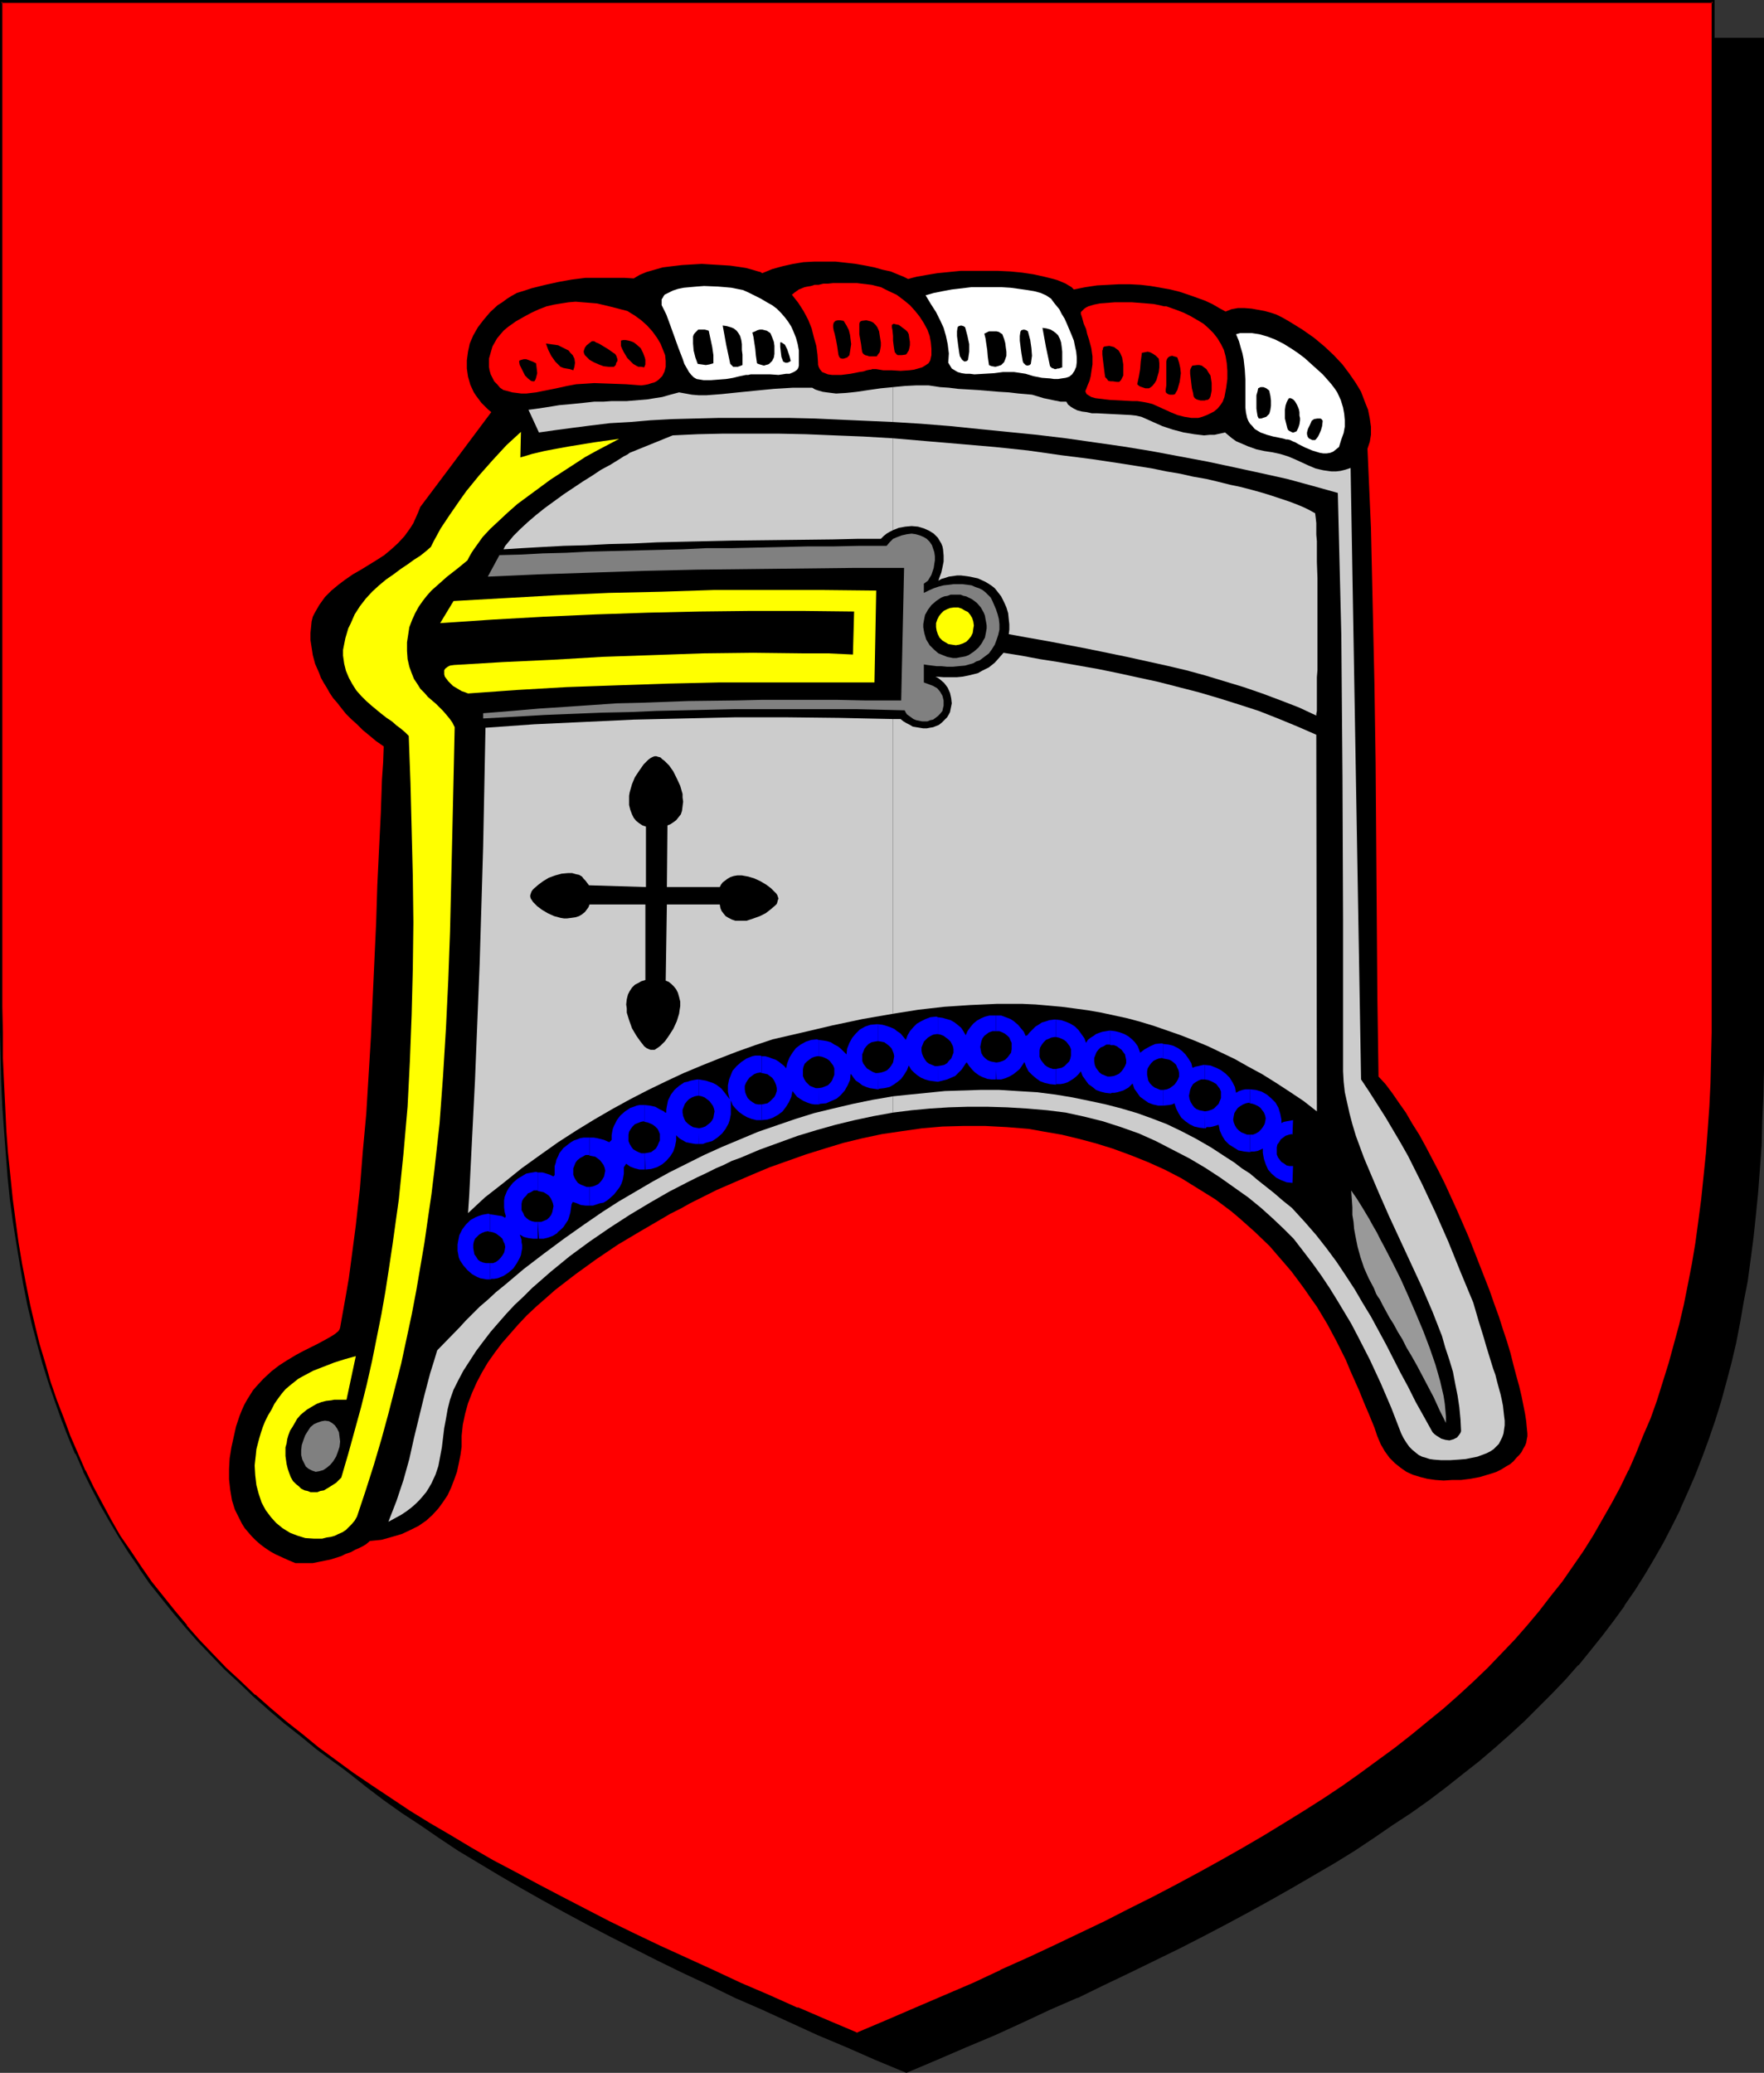 <?xml version="1.0" encoding="UTF-8" standalone="no"?>
<svg
   version="1.0"
   width="129.724mm"
   height="152.441mm"
   id="svg71"
   sodipodi:docname="Helmet 07.wmf"
   xmlns:inkscape="http://www.inkscape.org/namespaces/inkscape"
   xmlns:sodipodi="http://sodipodi.sourceforge.net/DTD/sodipodi-0.dtd"
   xmlns="http://www.w3.org/2000/svg"
   xmlns:svg="http://www.w3.org/2000/svg">
  <rect width="100%" height="100%" fill="#333333" stroke="none"/>
  <sodipodi:namedview
     id="namedview71"
     pagecolor="#ffffff"
     bordercolor="#000000"
     borderopacity="0.25"
     inkscape:showpageshadow="2"
     inkscape:pageopacity="0.0"
     inkscape:pagecheckerboard="0"
     inkscape:deskcolor="#d1d1d1"
     inkscape:document-units="mm" />
  <defs
     id="defs1">
    <pattern
       id="WMFhbasepattern"
       patternUnits="userSpaceOnUse"
       width="6"
       height="6"
       x="0"
       y="0" />
  </defs>
  <path
     style="fill:#000000;fill-opacity:1;fill-rule:evenodd;stroke:none"
     d="m 251.934,575.832 8.403,-3.555 8.08,-3.555 8.08,-3.393 7.757,-3.555 7.757,-3.393 7.434,-3.393 7.272,-3.555 7.11,-3.393 6.949,-3.393 6.949,-3.393 6.626,-3.393 6.464,-3.393 6.302,-3.393 6.141,-3.393 5.979,-3.393 5.818,-3.393 5.656,-3.393 5.656,-3.393 5.333,-3.555 5.171,-3.393 5.171,-3.555 4.848,-3.555 4.848,-3.555 4.686,-3.555 4.363,-3.716 4.363,-3.716 4.202,-3.716 4.202,-3.716 3.878,-3.878 3.717,-3.878 3.717,-3.878 3.555,-3.878 3.394,-4.039 3.232,-4.039 3.07,-4.201 3.07,-4.201 2.909,-4.201 2.747,-4.362 2.586,-4.362 2.586,-4.524 2.424,-4.686 2.262,-4.524 2.101,-4.847 2.101,-4.847 1.939,-4.847 1.778,-5.009 1.778,-5.17 1.616,-5.17 1.454,-5.332 1.293,-5.493 1.293,-5.493 1.293,-5.655 0.97,-5.655 0.97,-5.978 0.97,-5.816 0.808,-6.14 0.646,-6.301 0.646,-6.301 0.485,-6.463 0.323,-6.624 0.323,-6.786 0.323,-6.947 v -6.947 l 0.162,-7.109 V 10.825 H 251.934 14.059 v 279.514 7.109 l 0.162,7.109 0.323,6.786 0.323,6.786 0.323,6.624 0.485,6.463 0.646,6.301 0.646,6.301 0.808,6.14 0.808,5.978 0.97,5.816 0.97,5.816 1.293,5.493 1.293,5.655 1.293,5.332 1.616,5.332 1.616,5.17 1.616,5.17 1.778,5.009 1.939,5.009 2.101,4.847 2.101,4.686 2.262,4.686 2.424,4.524 2.586,4.524 2.586,4.524 2.747,4.201 2.909,4.362 3.07,4.201 3.07,4.201 3.232,4.039 3.394,4.039 3.555,3.878 3.717,3.878 3.717,3.878 3.878,3.878 4.202,3.716 4.202,3.716 4.363,3.716 4.363,3.716 4.686,3.555 4.848,3.555 4.848,3.555 5.171,3.555 5.171,3.393 5.333,3.555 5.656,3.393 5.656,3.393 5.818,3.393 5.979,3.393 6.141,3.393 6.302,3.393 6.464,3.393 6.626,3.393 6.787,3.393 6.949,3.393 7.272,3.393 7.272,3.555 7.434,3.393 7.757,3.393 7.757,3.555 8.08,3.393 8.08,3.555 z"
     id="path1" />
  <path
     style="fill:#000000;fill-opacity:1;fill-rule:evenodd;stroke:none"
     d="m 251.934,576.155 8.403,-3.555 8.242,-3.555 8.08,-3.393 v 0 l 7.757,-3.555 7.595,-3.555 7.434,-3.231 h 0.162 l 7.272,-3.555 7.11,-3.393 6.949,-3.393 6.949,-3.393 6.626,-3.393 6.464,-3.393 6.302,-3.393 6.141,-3.393 5.979,-3.393 5.818,-3.393 5.818,-3.393 5.494,-3.393 5.333,-3.555 5.171,-3.555 5.171,-3.393 v 0 l 5.01,-3.555 4.686,-3.555 4.686,-3.716 4.525,-3.555 4.363,-3.716 4.202,-3.716 v 0 l 4.04,-3.716 3.878,-3.878 3.878,-3.878 3.717,-3.878 3.394,-3.878 h 0.162 l 3.394,-4.201 3.232,-4.039 3.07,-4.039 3.07,-4.201 v -0.162 l 2.909,-4.201 2.747,-4.362 2.586,-4.362 2.586,-4.524 2.424,-4.686 2.262,-4.524 v -0.162 l 2.101,-4.686 v 0 l 2.101,-4.847 1.939,-5.009 1.778,-4.847 1.778,-5.17 1.616,-5.17 1.454,-5.332 1.454,-5.493 v 0 l 1.293,-5.493 1.131,-5.816 0.97,-5.655 1.131,-5.816 0.808,-5.978 0.808,-6.14 0.646,-6.14 0.646,-6.463 v 0 l 0.485,-6.463 0.485,-6.624 0.162,-6.786 0.323,-6.947 0.162,-6.947 V 290.501 10.502 H 13.736 v 279.838 7.109 l 0.162,7.109 0.162,6.786 0.323,6.786 0.485,6.624 0.485,6.463 v 0 l 0.485,6.463 0.808,6.14 0.646,6.14 0.97,5.978 0.97,5.816 0.97,5.816 1.293,5.655 1.131,5.493 v 0 l 1.454,5.493 1.454,5.332 1.616,5.17 1.778,5.17 1.778,5.009 1.939,5.009 2.101,4.847 v 0 l 2.101,4.686 v 0 l 2.424,4.686 2.262,4.524 2.586,4.524 2.586,4.524 2.747,4.201 2.909,4.362 v 0 l 3.07,4.201 3.07,4.201 3.232,4.039 3.394,4.039 3.555,4.039 v 0 l 3.717,3.878 3.878,3.878 3.878,3.878 4.04,3.716 v 0 l 4.202,3.716 4.363,3.716 4.525,3.555 4.686,3.716 4.686,3.555 5.01,3.555 v 0 l 5.171,3.393 5.171,3.555 5.333,3.555 5.656,3.393 5.656,3.393 5.818,3.393 5.979,3.393 6.141,3.393 6.302,3.393 6.464,3.393 13.413,6.786 6.949,3.393 7.272,3.393 7.272,3.555 v 0 l 7.434,3.231 7.757,3.555 7.757,3.555 v 0 l 8.08,3.393 8.08,3.555 8.565,3.555 0.162,-0.646 -8.403,-3.716 -8.242,-3.393 -7.918,-3.555 v 0.162 l -7.757,-3.555 -7.757,-3.393 -7.434,-3.393 v 0 l -7.272,-3.555 -7.11,-3.393 -6.949,-3.393 -13.574,-6.786 -6.464,-3.393 -6.302,-3.393 -6.141,-3.393 -5.979,-3.393 -5.818,-3.393 -5.656,-3.393 -5.494,-3.393 -5.494,-3.555 -5.171,-3.393 -5.171,-3.555 h 0.162 l -5.01,-3.555 -4.686,-3.555 -4.686,-3.555 -4.525,-3.716 -4.363,-3.716 -4.202,-3.716 v 0.162 l -4.04,-3.716 -3.878,-3.878 -3.878,-3.878 -3.555,-3.878 v 0 l -3.555,-4.039 -3.394,-4.039 -3.232,-4.039 -3.07,-4.201 -3.07,-4.201 v 0.162 l -2.909,-4.362 -2.747,-4.362 -2.747,-4.362 -2.424,-4.524 -2.424,-4.524 -2.262,-4.686 v 0 l -2.101,-4.686 v 0 l -2.101,-4.847 -1.778,-5.009 -1.939,-5.009 -1.616,-5.009 -1.616,-5.17 -1.454,-5.493 -1.454,-5.332 v 0 l -1.293,-5.493 -1.131,-5.655 -1.131,-5.655 -0.97,-5.978 -0.808,-5.978 -0.808,-5.978 -0.646,-6.301 -0.646,-6.301 v 0 l -0.485,-6.463 -0.323,-6.624 -0.323,-6.786 -0.323,-6.786 v -7.109 l -0.162,-7.109 V 10.825 l -0.323,0.323 H 489.971 l -0.323,-0.323 V 290.501 l -0.162,7.109 -0.162,6.947 -0.162,6.947 -0.323,6.786 -0.485,6.624 -0.485,6.463 v -0.162 l -0.646,6.463 -0.646,6.14 -0.646,6.14 -0.97,5.978 -0.97,5.816 -1.131,5.816 -1.131,5.655 -1.293,5.493 v 0 l -1.454,5.332 -1.454,5.332 -1.616,5.17 -1.616,5.17 -1.778,5.009 -2.101,4.847 -1.939,4.847 v 0 l -2.101,4.847 v -0.162 l -2.262,4.686 -2.424,4.686 -2.586,4.362 -2.586,4.362 -2.747,4.524 -2.909,4.201 v 0 l -2.909,4.201 -3.232,4.039 -3.232,4.039 -3.394,4.201 v 0 l -3.394,3.878 -3.717,3.878 -3.878,3.878 -3.878,3.878 -4.04,3.716 v -0.162 l -4.202,3.716 -4.363,3.716 -4.525,3.716 -4.686,3.555 -4.686,3.555 -5.01,3.555 h 0.162 l -5.171,3.555 -5.171,3.393 -5.333,3.555 -5.656,3.393 -5.656,3.393 -5.818,3.393 -5.979,3.393 -6.141,3.393 -6.302,3.393 -6.464,3.393 -6.787,3.393 -6.787,3.393 -6.949,3.393 -7.11,3.393 -7.272,3.555 v 0 l -7.434,3.393 -7.595,3.393 -7.918,3.555 v -0.162 l -7.918,3.555 -8.242,3.393 -8.403,3.716 h 0.323 z"
     id="path2" />
  <path
     style="fill:#ff0000;fill-opacity:1;fill-rule:evenodd;stroke:none"
     d="m 238.198,565.33 8.403,-3.555 8.08,-3.393 8.08,-3.555 7.757,-3.393 7.757,-3.555 7.434,-3.393 7.272,-3.393 7.11,-3.393 7.11,-3.393 6.787,-3.393 6.626,-3.393 6.464,-3.393 6.302,-3.393 6.141,-3.393 5.979,-3.555 5.818,-3.231 5.818,-3.555 5.494,-3.393 5.333,-3.555 5.333,-3.393 5.01,-3.555 4.848,-3.555 4.848,-3.555 4.686,-3.555 4.525,-3.716 4.363,-3.716 4.04,-3.555 4.202,-3.878 3.878,-3.716 3.717,-3.878 3.717,-3.878 3.555,-4.039 3.394,-4.039 3.232,-4.039 3.07,-4.201 3.07,-4.201 2.909,-4.201 2.747,-4.362 2.586,-4.524 2.586,-4.362 2.424,-4.686 2.262,-4.686 2.101,-4.686 2.101,-4.847 1.939,-5.009 1.778,-4.847 1.778,-5.17 1.616,-5.17 1.454,-5.332 1.293,-5.493 1.293,-5.493 1.131,-5.655 1.131,-5.655 0.97,-5.978 0.97,-5.978 0.808,-6.14 0.646,-6.14 0.485,-6.301 0.485,-6.463 0.485,-6.786 0.323,-6.624 0.162,-6.947 0.162,-7.109 V 279.838 0.485 H 238.198 0.323 V 279.838 v 7.109 l 0.162,7.109 0.323,6.947 0.323,6.624 0.323,6.786 0.485,6.463 0.485,6.301 0.808,6.14 0.808,6.14 0.808,5.978 0.97,5.978 0.97,5.655 1.293,5.655 1.293,5.493 1.293,5.332 1.616,5.493 1.454,5.17 1.778,5.17 1.778,4.847 1.939,5.009 2.101,4.847 2.101,4.686 2.262,4.686 2.424,4.686 2.586,4.362 2.586,4.524 2.747,4.201 2.909,4.362 2.909,4.201 3.232,4.201 3.232,4.039 3.394,4.039 3.555,3.878 3.555,4.039 3.878,3.716 3.878,3.878 4.04,3.716 4.202,3.716 4.363,3.716 4.525,3.555 4.686,3.716 4.686,3.555 5.01,3.555 5.01,3.393 5.333,3.555 5.333,3.393 5.494,3.555 5.656,3.393 5.818,3.393 6.141,3.393 6.141,3.393 6.302,3.393 6.464,3.393 6.626,3.393 6.787,3.555 6.949,3.393 7.11,3.393 7.434,3.393 7.434,3.393 7.595,3.555 7.918,3.393 7.918,3.555 8.242,3.393 z"
     id="path3" />
  <path
     style="fill:#000000;fill-opacity:1;fill-rule:evenodd;stroke:none"
     d="m 238.198,565.815 8.403,-3.555 8.242,-3.555 8.08,-3.393 v -0.162 l 7.757,-3.555 7.595,-3.393 h 0.162 l 7.434,-3.393 7.272,-3.393 14.221,-6.947 6.787,-3.231 6.626,-3.393 6.464,-3.393 6.302,-3.393 6.141,-3.393 5.979,-3.555 5.818,-3.393 5.818,-3.393 5.494,-3.393 5.333,-3.555 5.333,-3.393 5.01,-3.555 5.01,-3.555 v 0 l 4.848,-3.555 4.525,-3.555 4.525,-3.716 4.363,-3.716 4.202,-3.716 v 0 l 4.04,-3.716 4.04,-3.878 3.717,-3.878 3.717,-3.878 3.394,-3.878 h 0.162 l 3.394,-4.039 3.232,-4.039 3.07,-4.201 v 0 l 3.07,-4.362 2.909,-4.201 2.747,-4.362 2.586,-4.362 2.586,-4.524 2.424,-4.524 2.262,-4.686 v -0.162 l 2.101,-4.686 v 0 l 2.101,-4.847 1.939,-5.009 1.778,-5.009 1.778,-5.009 1.616,-5.332 1.454,-5.17 1.454,-5.493 v 0 l 1.131,-5.655 1.293,-5.655 0.97,-5.655 1.131,-5.816 0.808,-6.14 0.808,-5.978 0.646,-6.301 0.485,-6.301 v 0 l 0.646,-6.463 0.323,-6.786 0.323,-6.624 0.323,-6.947 v -7.109 l 0.162,-7.109 V 0 H 0 v 279.838 7.109 l 0.162,7.109 0.162,6.947 0.323,6.624 0.485,6.786 0.485,6.463 v 0 l 0.485,6.301 0.646,6.301 0.808,5.978 0.97,6.14 0.97,5.816 0.97,5.655 1.131,5.655 1.293,5.493 1.454,5.493 v 0 l 1.454,5.332 1.616,5.17 1.778,5.17 1.778,5.009 1.939,5.009 1.939,4.686 h 0.162 l 2.101,4.847 v 0.162 l 2.262,4.524 2.424,4.686 2.586,4.524 2.586,4.362 2.747,4.362 2.909,4.201 v 0.162 l 2.909,4.201 3.232,4.039 3.232,4.039 3.394,4.039 v 0 l 3.555,4.039 3.717,3.878 3.717,3.878 4.04,3.716 4.04,3.878 v 0 l 4.202,3.716 4.363,3.716 4.525,3.555 4.525,3.716 4.848,3.555 v 0 l 5.01,3.555 5.01,3.393 5.171,3.555 5.494,3.393 5.494,3.555 5.656,3.393 5.818,3.393 5.979,3.393 6.302,3.393 6.141,3.393 6.626,3.393 13.413,6.786 6.949,3.393 7.11,3.393 7.434,3.555 7.434,3.393 v 0 l 7.757,3.393 7.757,3.555 8.08,3.393 v 0.162 l 8.08,3.555 8.565,3.555 0.162,-0.808 -8.403,-3.555 -8.242,-3.555 v 0.162 l -7.918,-3.555 -7.918,-3.393 -7.595,-3.555 v 0 l -7.434,-3.393 -7.434,-3.393 -7.11,-3.393 -6.949,-3.393 -13.413,-6.947 -6.464,-3.393 -6.302,-3.393 -6.141,-3.231 -6.141,-3.555 -5.656,-3.393 -5.818,-3.393 -5.494,-3.393 -5.333,-3.555 -5.333,-3.555 -5.01,-3.393 -4.848,-3.555 v 0 L 88.557,485.677 84.032,481.961 79.507,478.406 75.144,474.69 70.942,470.974 v 0.162 l -4.04,-3.878 -4.04,-3.716 -3.717,-3.878 -3.717,-3.878 -3.555,-4.039 h 0.162 l -3.394,-4.039 -3.232,-4.039 -3.232,-4.039 -2.909,-4.201 v 0 l -2.909,-4.362 -2.909,-4.201 -2.586,-4.524 -2.424,-4.524 -2.424,-4.524 -2.262,-4.686 v 0.162 l -2.101,-4.847 v 0 l -2.101,-4.847 -1.778,-4.847 -1.939,-5.009 -1.778,-5.17 -1.454,-5.17 -1.616,-5.332 v 0 l -1.293,-5.332 -1.293,-5.493 -1.131,-5.655 -1.131,-5.816 -0.97,-5.816 -0.808,-5.978 -0.808,-6.14 -0.646,-6.301 -0.646,-6.301 v 0.162 l -0.485,-6.463 -0.323,-6.786 -0.323,-6.624 -0.323,-6.947 v -7.109 L 0.646,279.838 V 0.485 L 0.323,0.808 H 476.073 l -0.323,-0.323 V 279.838 v 7.109 l -0.162,7.109 -0.162,6.947 -0.323,6.624 -0.485,6.786 -0.485,6.463 v -0.162 l -0.646,6.301 -0.646,6.301 -0.808,6.14 -0.808,5.978 -0.97,5.816 -1.131,5.816 -1.131,5.655 -1.293,5.493 v 0 l -1.454,5.332 -1.454,5.332 -1.616,5.17 -1.616,5.17 -1.778,5.009 -2.101,4.847 -1.939,4.847 v 0 l -2.101,4.847 v -0.162 l -2.262,4.686 -2.424,4.524 -2.586,4.524 -2.586,4.524 -2.747,4.362 -2.909,4.201 -2.909,4.201 v 0 l -3.232,4.039 -3.232,4.201 -3.394,4.039 v 0 l -3.394,3.878 -3.717,3.878 -3.717,3.878 -4.04,3.878 -4.04,3.716 v 0 l -4.202,3.716 -4.363,3.555 -4.525,3.716 -4.525,3.555 -4.848,3.555 v 0 l -4.848,3.555 -5.01,3.555 -5.333,3.555 -5.333,3.393 -5.494,3.393 -5.818,3.555 -5.818,3.393 -5.979,3.393 -6.141,3.393 -6.302,3.393 -6.464,3.393 -6.787,3.393 -6.626,3.393 -14.221,6.786 -7.272,3.393 -7.595,3.393 h 0.162 l -7.595,3.555 -7.918,3.393 v 0 l -7.918,3.393 -8.242,3.555 -8.403,3.555 h 0.323 z"
     id="path4" />
  <path
     style="fill:#000000;fill-opacity:1;fill-rule:evenodd;stroke:none"
     d="m 380.083,124.731 0.646,-1.939 0.323,-1.939 v -2.262 l -0.323,-2.262 -0.485,-2.424 -0.97,-2.424 -0.97,-2.585 -1.454,-2.424 -1.778,-2.585 -1.939,-2.585 -2.424,-2.585 -2.586,-2.424 -2.909,-2.424 -3.232,-2.262 -3.394,-2.1 -1.939,-1.131 -1.939,-0.969 -1.454,-0.485 -1.778,-0.485 -1.778,-0.323 -1.778,-0.323 -1.939,-0.162 h -1.939 l -1.778,0.323 -0.808,0.323 -0.808,0.323 -1.778,-0.969 -1.939,-1.131 -2.101,-0.969 -2.262,-0.808 -2.262,-0.808 -2.424,-0.808 -2.586,-0.646 -2.747,-0.485 -2.747,-0.485 -2.747,-0.323 -3.07,-0.162 h -2.909 l -3.07,0.162 -3.07,0.162 -3.232,0.485 -3.232,0.646 -0.646,-0.646 -0.808,-0.485 -0.808,-0.485 -1.131,-0.485 -1.131,-0.485 -1.131,-0.323 -2.586,-0.646 -2.909,-0.646 -3.232,-0.485 -3.232,-0.323 -3.394,-0.162 h -3.555 -3.394 -3.555 l -3.232,0.323 -3.232,0.323 -2.909,0.485 -2.747,0.485 -1.293,0.323 -1.131,0.323 -1.293,-0.646 -1.616,-0.646 -1.939,-0.808 -2.262,-0.485 -2.262,-0.646 -2.424,-0.485 -2.747,-0.485 -2.747,-0.323 -2.909,-0.323 h -2.909 -2.909 l -3.07,0.162 -2.909,0.485 -2.909,0.646 -2.909,0.808 -2.747,1.131 -0.485,-0.323 -0.646,-0.162 -1.616,-0.485 -1.778,-0.485 -2.101,-0.323 -2.262,-0.323 -2.586,-0.162 -2.747,-0.162 -2.586,-0.162 -2.747,0.162 -2.747,0.162 -2.747,0.323 -2.586,0.323 -2.262,0.646 -2.262,0.646 -1.939,0.808 -0.808,0.485 -0.808,0.485 -2.586,-0.162 h -2.424 -4.363 -2.101 -1.939 l -3.878,0.485 -3.555,0.646 -3.717,0.808 -3.878,0.969 -1.939,0.646 -2.101,0.646 -1.454,0.808 -1.293,0.808 -1.293,0.969 -1.293,0.808 -2.101,1.939 -1.778,2.1 -1.616,2.1 -1.293,2.262 -0.97,2.262 -0.485,2.262 -0.323,2.424 v 2.262 l 0.323,2.262 0.646,2.262 0.97,2.1 0.646,0.969 1.454,1.939 0.808,0.808 0.97,0.969 0.97,0.808 -10.989,14.703 -8.726,11.633 -0.646,1.616 -0.646,1.454 -0.646,1.454 -0.808,1.293 -0.808,1.131 -0.808,1.131 -1.778,1.939 -1.939,1.777 -1.939,1.616 -2.262,1.454 -2.101,1.293 -2.101,1.293 -2.262,1.293 -2.101,1.454 -1.939,1.454 -1.939,1.616 -1.778,1.777 -1.616,2.262 -0.646,1.131 -0.646,1.131 -0.485,0.969 -0.323,1.293 -0.162,1.616 -0.162,1.616 v 1.939 l 0.323,2.1 0.323,2.1 0.646,2.424 1.131,2.585 0.485,1.293 0.808,1.454 0.808,1.293 0.808,1.454 0.97,1.454 1.131,1.293 1.131,1.454 1.293,1.616 1.454,1.454 1.616,1.454 1.616,1.616 1.778,1.454 1.939,1.616 2.101,1.454 -0.162,4.524 -0.323,4.686 -0.162,4.686 -0.162,4.686 -0.485,9.856 -0.485,10.179 -0.323,10.34 -0.485,10.502 -0.485,10.664 -0.485,10.664 -0.646,10.664 -0.646,10.664 -0.97,10.502 -0.808,10.34 -1.131,10.179 -1.293,9.856 -0.646,4.847 -0.808,4.686 -0.808,4.524 -0.808,4.524 -0.162,0.485 -0.323,0.485 -0.97,0.808 -1.293,0.808 -1.454,0.808 -1.778,0.969 -1.939,0.969 -2.262,1.131 -2.101,1.131 -2.424,1.454 -2.262,1.454 -2.101,1.616 -2.262,2.1 -1.939,2.1 -0.97,1.131 -0.808,1.293 -0.808,1.293 -0.808,1.454 -0.646,1.454 -0.646,1.616 -0.97,2.908 -0.646,2.908 -0.646,2.908 -0.485,3.07 -0.162,2.908 v 2.908 l 0.323,2.908 0.485,2.908 0.808,2.585 0.646,1.293 1.293,2.585 0.808,1.293 0.97,1.131 0.97,1.131 1.131,1.131 1.293,1.131 1.293,0.969 1.454,0.969 1.454,0.808 1.778,0.808 1.778,0.808 1.939,0.808 h 1.616 1.616 1.616 l 1.616,-0.323 3.232,-0.646 3.07,-0.969 1.293,-0.646 1.454,-0.485 1.131,-0.646 1.131,-0.485 0.97,-0.485 0.808,-0.485 0.808,-0.646 0.323,-0.323 3.232,-0.323 2.909,-0.808 2.747,-0.808 2.424,-1.131 2.262,-1.131 2.101,-1.454 1.778,-1.616 1.616,-1.777 1.293,-1.777 1.293,-1.939 0.97,-2.1 0.808,-2.1 0.808,-2.262 0.485,-2.262 0.485,-2.424 0.323,-2.262 v -3.07 l 0.323,-3.07 0.646,-3.07 0.808,-2.908 1.131,-2.908 1.293,-2.908 1.454,-2.747 1.616,-2.747 1.939,-2.747 1.939,-2.585 2.262,-2.585 2.262,-2.585 2.424,-2.585 2.586,-2.424 2.586,-2.262 2.747,-2.424 5.656,-4.362 5.818,-4.201 5.979,-4.039 5.979,-3.555 5.818,-3.393 2.747,-1.616 2.909,-1.454 2.586,-1.454 2.586,-1.293 2.586,-1.293 2.262,-1.131 4.848,-2.1 4.848,-2.1 5.01,-2.1 5.01,-1.777 5.01,-1.777 5.171,-1.616 5.333,-1.616 5.333,-1.293 5.333,-1.131 5.494,-0.808 5.656,-0.808 5.656,-0.485 5.979,-0.162 h 5.818 l 6.141,0.323 5.979,0.485 4.525,0.808 4.686,0.808 4.686,1.131 4.848,1.293 4.686,1.454 4.848,1.777 4.848,1.939 4.686,2.1 4.686,2.424 4.686,2.908 4.686,2.908 4.525,3.393 2.101,1.777 4.363,3.878 4.202,4.039 1.939,2.262 2.101,2.424 1.939,2.262 1.939,2.585 1.778,2.424 1.778,2.585 1.616,2.262 2.909,4.847 2.586,4.847 1.293,2.585 1.293,2.585 1.131,2.747 1.293,2.908 1.293,2.908 1.293,3.231 1.454,3.393 1.454,3.555 0.808,2.424 0.97,2.262 1.131,1.939 1.293,1.777 1.454,1.454 1.616,1.293 1.616,1.131 1.778,0.808 2.101,0.646 1.939,0.485 2.262,0.323 2.262,0.162 2.424,-0.162 h 2.424 l 2.586,-0.323 2.586,-0.485 1.616,-0.485 1.616,-0.485 1.454,-0.485 1.293,-0.646 1.293,-0.808 1.131,-0.646 0.97,-0.808 0.808,-0.969 0.808,-0.808 0.646,-0.808 0.485,-0.969 0.485,-0.808 0.323,-0.808 0.162,-0.969 0.162,-0.808 v -0.808 l -0.162,-1.616 -0.162,-1.777 -0.323,-2.1 -0.485,-2.424 -0.485,-2.424 -0.646,-2.747 -0.808,-2.908 -0.808,-3.07 -0.808,-3.231 -0.97,-3.231 -1.131,-3.393 -1.131,-3.555 -1.293,-3.555 -1.293,-3.716 -2.909,-7.432 -2.909,-7.432 -3.232,-7.432 -3.394,-7.432 -1.778,-3.555 -1.778,-3.393 -1.778,-3.393 -1.778,-3.231 -1.939,-3.07 -1.778,-3.07 -1.939,-2.747 -1.778,-2.585 -1.939,-2.585 -1.939,-2.1 -0.162,-10.987 -0.162,-10.987 -0.162,-21.812 -0.323,-43.462 -0.323,-21.65 -0.485,-21.812 -0.485,-21.812 -0.485,-10.987 z"
     id="path5" />
  <path
     style="fill:#ffffff;fill-opacity:1;fill-rule:evenodd;stroke:none"
     d="m 357.944,122.146 0.646,0.162 0.646,0.323 0.808,0.323 0.808,0.485 1.939,0.969 1.939,0.808 2.101,0.646 0.97,0.162 h 0.97 l 0.97,-0.162 0.808,-0.323 0.808,-0.646 0.808,-0.646 0.646,-2.1 0.646,-1.777 0.323,-1.777 v -1.777 l -0.162,-1.777 -0.323,-1.777 -0.646,-2.1 -0.97,-2.1 -0.646,-0.969 -0.97,-1.293 -1.131,-1.293 -1.293,-1.454 -1.616,-1.454 -1.616,-1.454 -1.778,-1.616 -1.939,-1.454 -1.939,-1.293 -2.101,-1.293 -2.262,-1.131 -2.101,-0.808 -2.262,-0.646 -2.101,-0.323 h -2.262 -0.97 l -1.131,0.323 0.808,1.939 0.485,1.777 0.485,1.616 0.323,1.616 0.162,1.454 0.162,1.454 0.162,2.747 v 2.585 2.585 2.585 l 0.162,1.454 0.323,1.454 0.323,0.808 0.485,0.808 0.646,0.646 0.646,0.808 1.616,0.969 1.778,0.646 1.778,0.485 1.616,0.323 0.808,0.162 0.646,0.162 0.485,0.162 z"
     id="path6" />
  <path
     style="fill:#ffffff;fill-opacity:1;fill-rule:evenodd;stroke:none"
     d="m 263.569,100.819 0.162,-2.585 -0.323,-2.585 -0.485,-2.262 -0.646,-2.262 -0.97,-2.1 -1.131,-2.262 -1.454,-2.262 -1.454,-2.424 2.262,-0.646 2.424,-0.485 2.586,-0.485 2.747,-0.323 2.747,-0.323 h 2.747 2.747 2.747 l 2.586,0.162 2.424,0.323 2.262,0.323 1.939,0.323 1.778,0.485 1.454,0.646 0.485,0.323 0.485,0.323 0.485,0.323 0.323,0.485 0.485,0.646 0.646,0.808 0.808,0.969 0.646,1.293 0.808,1.293 0.646,1.454 1.293,3.07 0.646,1.616 0.323,1.616 0.323,1.454 0.162,1.616 v 1.293 l -0.162,1.293 -0.485,1.131 -0.646,0.969 -0.808,0.646 -0.97,0.323 -1.131,0.162 -0.97,0.162 h -1.131 l -1.131,-0.162 -2.262,-0.162 -2.424,-0.485 -2.101,-0.646 -2.101,-0.323 -1.131,-0.162 h -0.808 -0.97 -1.293 l -2.424,0.323 -2.747,0.162 -2.747,0.162 -1.293,-0.162 h -1.131 l -1.131,-0.162 -1.131,-0.323 -0.808,-0.485 -0.808,-0.485 -0.485,-0.808 z"
     id="path7" />
  <path
     style="fill:#ffffff;fill-opacity:1;fill-rule:evenodd;stroke:none"
     d="m 193.597,105.343 -0.808,-0.485 -0.646,-0.646 -0.646,-0.808 -0.646,-1.131 -0.646,-1.131 -0.485,-1.454 -1.131,-2.908 -2.262,-6.301 -1.131,-3.07 -0.646,-1.293 -0.646,-1.293 V 84.177 83.693 83.208 l 0.323,-0.485 0.162,-0.323 0.323,-0.485 0.97,-0.485 1.293,-0.646 1.454,-0.485 1.616,-0.323 1.778,-0.162 1.778,-0.162 2.101,-0.162 3.878,0.162 1.939,0.162 1.778,0.162 1.616,0.323 1.616,0.323 1.778,0.808 1.616,0.808 1.616,0.808 1.616,0.969 1.454,0.808 1.293,0.969 1.131,1.131 1.131,1.293 0.97,1.293 0.808,1.293 0.646,1.454 0.646,1.616 0.485,1.777 0.323,1.777 v 2.1 2.1 l -0.162,0.646 -0.323,0.485 -0.646,0.485 -0.646,0.323 -0.808,0.323 h -0.97 l -2.101,0.323 -2.262,-0.162 h -2.101 -2.747 -0.646 l -0.646,0.162 h -0.646 l -1.616,0.323 -1.939,0.485 -1.939,0.323 -2.101,0.162 -2.101,0.162 h -2.101 z"
     id="path8" />
  <path
     style="fill:#808080;fill-opacity:1;fill-rule:evenodd;stroke:none"
     d="m 246.44,151.713 h -7.434 l -7.434,0.162 h -7.11 l -7.11,0.162 -7.11,0.162 -6.949,0.162 h -6.949 l -6.626,0.323 -6.787,0.162 -6.464,0.162 -6.464,0.162 -6.464,0.162 -6.302,0.323 -6.302,0.162 -5.979,0.323 -6.141,0.162 -3.232,5.978 14.544,-0.646 14.706,-0.485 14.544,-0.485 14.382,-0.323 14.544,-0.162 14.382,-0.162 14.382,-0.162 h 14.221 l -0.808,36.838 h -2.101 -7.918 l -7.595,-0.162 h -21.331 l -6.787,0.162 -13.413,0.162 -13.251,0.485 -6.787,0.162 -6.949,0.485 -7.11,0.485 -7.434,0.485 -7.434,0.646 -4.04,0.323 -4.04,0.323 v 1.454 l 8.726,-0.485 8.242,-0.485 8.08,-0.323 7.918,-0.323 7.757,-0.162 7.434,-0.323 7.434,-0.162 7.11,-0.162 7.11,-0.162 h 6.949 13.574 13.574 l 13.251,0.323 0.323,0.646 0.323,0.485 1.131,0.808 0.646,0.485 0.808,0.323 0.808,0.162 0.808,0.162 h 0.646 0.808 l 0.808,-0.323 0.808,-0.162 0.646,-0.485 0.646,-0.485 0.646,-0.646 0.646,-0.808 0.162,-0.808 0.162,-0.646 v -1.454 l -0.162,-0.646 -0.162,-0.646 -0.646,-1.131 -0.808,-0.969 -1.131,-0.646 -1.293,-0.485 -1.293,-0.485 v -5.009 l 0.97,0.162 1.293,0.162 1.293,0.162 h 1.293 l 1.616,0.162 h 1.616 l 1.616,-0.162 1.778,-0.162 1.131,-0.323 1.131,-0.323 0.808,-0.485 0.97,-0.323 1.293,-0.969 1.293,-0.969 0.808,-1.131 0.808,-1.293 0.485,-1.293 0.485,-1.454 0.323,-1.454 v -1.454 l -0.162,-1.454 -0.323,-1.293 -0.485,-1.454 -0.485,-1.131 -0.485,-1.131 -0.485,-0.969 -0.646,-0.646 -0.808,-0.808 -0.808,-0.646 -0.97,-0.485 -0.97,-0.323 -1.131,-0.485 -1.131,-0.162 -1.293,-0.162 h -1.293 -1.293 l -1.293,0.162 -1.454,0.162 -1.293,0.323 -1.454,0.485 -1.454,0.646 -1.293,0.646 v -2.585 l 0.485,-0.323 0.646,-0.485 0.485,-0.808 0.485,-0.808 0.323,-0.969 0.323,-0.969 0.162,-1.131 0.162,-0.969 v -1.131 l -0.162,-1.131 -0.323,-0.969 -0.323,-0.969 -0.646,-0.969 -0.808,-0.808 -0.808,-0.485 -1.131,-0.485 -1.131,-0.323 -1.131,-0.162 -1.293,0.162 -1.454,0.323 -1.293,0.485 -1.131,0.485 -0.97,0.969 z"
     id="path9" />
  <path
     style="fill:#000000;fill-opacity:1;fill-rule:evenodd;stroke:none"
     d="m 265.185,165.285 h 0.97 0.808 l 0.808,0.323 0.808,0.162 1.616,0.808 1.293,0.969 1.131,1.293 0.808,1.454 0.323,0.808 0.162,0.969 0.162,0.808 0.162,0.969 v 0.808 l -0.162,0.969 -0.162,0.808 -0.162,0.808 -0.485,0.808 -0.323,0.646 -0.97,1.293 -1.293,1.131 -1.454,0.969 -0.808,0.323 -0.808,0.162 -0.97,0.162 -0.808,0.162 h -0.97 l -0.808,-0.162 -0.808,-0.162 -0.808,-0.323 -1.616,-0.646 -1.293,-1.131 -1.131,-1.131 -0.97,-1.616 -0.485,-1.616 -0.162,-0.808 -0.162,-0.969 v -0.808 l 0.162,-0.969 0.162,-0.808 0.162,-0.808 0.808,-1.454 0.97,-1.293 1.293,-1.131 1.454,-0.969 0.808,-0.323 0.97,-0.162 0.808,-0.323 z"
     id="path10" />
  <path
     style="fill:#ffff00;fill-opacity:1;fill-rule:evenodd;stroke:none"
     d="m 265.185,168.84 h 1.131 l 0.97,0.323 0.808,0.485 0.97,0.485 0.646,0.808 0.485,0.808 0.323,0.969 0.162,1.131 -0.162,0.969 -0.162,1.131 -0.485,0.969 -0.646,0.808 -0.646,0.646 -0.97,0.485 -0.97,0.323 -0.97,0.162 -1.131,-0.162 -0.97,-0.162 -0.808,-0.485 -0.808,-0.485 -0.808,-0.808 -0.485,-0.969 -0.323,-0.969 -0.162,-0.969 v -1.131 l 0.323,-0.969 0.485,-0.969 0.646,-0.808 0.646,-0.646 0.97,-0.485 0.808,-0.323 z"
     id="path11" />
  <path
     style="fill:#ffff00;fill-opacity:1;fill-rule:evenodd;stroke:none"
     d="m 126.209,184.835 13.574,-0.808 13.898,-0.646 13.736,-0.808 14.059,-0.485 13.898,-0.485 13.898,-0.162 13.898,0.162 h 6.949 l 6.949,0.323 0.323,-11.956 -14.382,-0.162 h -14.382 l -14.221,0.162 -14.382,0.323 -14.382,0.485 -14.544,0.646 -14.382,0.808 -14.382,0.969 3.717,-6.14 14.221,-0.808 14.382,-0.808 14.544,-0.646 14.544,-0.323 14.706,-0.485 h 14.867 15.029 l 15.19,0.162 -0.485,25.528 h -14.221 -14.382 -14.382 l -14.221,0.323 -14.221,0.485 -14.059,0.485 -13.898,0.808 -13.574,0.969 -0.808,-0.323 -0.97,-0.323 -0.808,-0.485 -0.808,-0.485 -0.808,-0.485 -0.646,-0.646 -0.646,-0.646 -0.485,-0.646 -0.485,-0.646 -0.162,-0.646 v -0.646 -0.485 l 0.323,-0.485 0.646,-0.485 0.646,-0.323 z"
     id="path12" />
  <path
     style="fill:#ffff00;fill-opacity:1;fill-rule:evenodd;stroke:none"
     d="m 82.739,426.865 -2.101,-0.808 -2.101,-1.293 -1.778,-1.454 -1.454,-1.616 -1.454,-1.939 -1.131,-2.1 -0.808,-2.424 -0.646,-2.424 -0.323,-2.747 -0.162,-2.747 0.323,-2.908 0.162,-1.616 0.808,-3.07 0.485,-1.616 0.485,-1.454 0.646,-1.616 0.808,-1.616 0.97,-1.616 0.808,-1.616 1.131,-1.616 0.97,-1.293 0.97,-1.131 1.131,-0.969 2.424,-1.939 1.454,-0.808 2.747,-1.454 2.909,-1.131 2.909,-1.131 3.07,-0.969 2.909,-0.808 -2.586,12.118 h -1.293 -1.131 -0.97 l -0.808,0.162 -1.454,0.162 -1.293,0.323 -1.293,0.485 -1.131,0.646 -0.808,0.485 -0.808,0.485 -0.808,0.646 -0.97,0.808 -0.97,1.131 -0.646,1.131 -0.646,1.131 -0.646,0.969 -0.485,1.293 -0.323,1.131 -0.162,1.131 -0.323,1.131 v 1.293 1.131 l 0.162,1.131 0.162,1.131 0.323,1.293 0.323,0.969 0.485,1.293 0.646,1.131 0.808,0.808 0.808,0.646 0.646,0.646 0.97,0.485 0.808,0.162 0.808,0.323 h 0.97 0.97 l 0.808,-0.323 0.97,-0.162 0.808,-0.485 0.808,-0.485 1.778,-1.131 1.454,-1.454 1.939,-6.624 1.778,-6.463 1.778,-6.463 1.616,-6.463 1.454,-6.463 1.293,-6.463 1.293,-6.463 1.131,-6.463 0.97,-6.301 0.97,-6.463 1.778,-12.764 1.293,-12.764 1.131,-12.926 0.646,-12.764 0.485,-12.764 0.323,-12.764 0.162,-12.926 -0.162,-12.926 -0.323,-12.926 -0.323,-12.926 -0.485,-13.087 -0.97,-0.969 -1.131,-0.969 -1.293,-0.969 -1.293,-1.131 -1.454,-0.969 -1.454,-1.131 -2.747,-2.262 -1.454,-1.293 -1.454,-1.454 -1.293,-1.454 -1.131,-1.777 -0.97,-1.777 -0.808,-1.939 -0.485,-1.939 -0.323,-2.262 v -1.616 l 0.323,-1.616 0.323,-1.616 0.808,-2.747 0.646,-1.293 1.131,-2.585 1.454,-2.262 1.616,-2.1 1.778,-1.939 1.939,-1.777 1.939,-1.616 2.101,-1.454 1.939,-1.454 1.939,-1.293 1.778,-1.293 1.778,-1.131 1.616,-1.293 1.293,-1.131 0.808,-1.616 0.97,-1.777 0.97,-1.777 1.293,-1.939 1.293,-1.939 1.454,-2.1 1.454,-2.1 1.616,-2.262 3.555,-4.362 3.717,-4.201 3.878,-4.201 4.04,-3.716 -0.162,7.109 3.232,-0.969 3.394,-0.808 3.394,-0.646 3.555,-0.646 6.949,-1.131 6.949,-0.969 -3.07,1.616 -3.07,1.616 -3.232,1.777 -3.232,2.1 -3.232,2.1 -3.232,2.1 -3.07,2.262 -3.07,2.262 -3.07,2.262 -2.747,2.424 -2.424,2.262 -2.424,2.262 -2.101,2.262 -1.616,2.262 -0.808,1.131 -0.646,0.969 -0.646,1.131 -0.485,0.969 -2.747,2.262 -2.909,2.262 -2.909,2.585 -1.454,1.293 -1.293,1.454 -1.131,1.454 -1.131,1.616 -0.97,1.777 -0.808,1.777 -0.808,2.1 -0.323,2.1 -0.323,2.1 v 2.424 l 0.162,2.262 0.485,2.1 0.646,1.777 0.646,1.616 0.97,1.454 0.808,1.293 1.131,1.131 0.97,1.131 2.262,1.939 1.939,1.939 0.97,1.131 0.808,0.969 0.808,1.131 0.646,1.293 -0.162,7.432 -0.162,7.271 -0.323,14.38 -0.323,14.057 -0.323,13.733 -0.485,13.41 -0.646,13.41 -0.808,13.249 -0.97,13.249 -1.454,13.087 -0.808,6.624 -0.97,6.624 -0.97,6.786 -1.131,6.624 -1.131,6.624 -1.293,6.786 -1.454,6.786 -1.454,6.786 -1.778,6.947 -1.778,6.947 -1.939,7.109 -2.101,7.109 -2.262,7.109 -2.424,7.271 -0.646,1.131 -0.808,0.969 -0.808,0.808 -0.808,0.808 -0.97,0.646 -1.131,0.485 -0.97,0.485 -1.131,0.323 -1.131,0.162 -1.293,0.323 h -2.262 l -2.424,-0.162 z"
     id="path13" />
  <path
     style="fill:#cccccc;fill-opacity:1;fill-rule:evenodd;stroke:none"
     d="m 248.217,304.719 v 4.524 l 5.171,-0.646 5.171,-0.485 5.171,-0.323 5.333,-0.162 h 5.333 l 5.494,0.162 5.494,0.323 5.656,0.485 5.171,0.646 5.171,1.131 5.171,1.293 5.01,1.616 5.01,1.777 4.686,2.1 4.686,2.424 4.686,2.424 4.363,2.585 4.202,2.747 3.878,2.747 3.878,2.747 3.555,2.908 3.232,2.908 3.07,2.908 2.747,2.747 2.747,3.555 2.586,3.393 2.424,3.393 2.262,3.393 2.101,3.393 1.939,3.231 1.939,3.231 1.778,3.393 3.394,6.624 3.07,6.624 2.909,6.786 2.747,7.109 0.646,1.293 0.808,1.293 0.808,1.131 0.808,0.808 0.97,0.808 0.808,0.646 0.97,0.485 1.131,0.323 0.97,0.323 1.131,0.162 2.101,0.162 h 2.424 l 2.424,-0.162 1.939,-0.162 1.616,-0.323 1.616,-0.323 1.293,-0.485 1.293,-0.485 0.97,-0.485 0.97,-0.646 0.808,-0.808 0.646,-0.646 0.485,-0.969 0.485,-0.969 0.323,-0.969 0.162,-1.131 0.162,-1.131 v -1.293 l -0.162,-1.293 -0.162,-1.454 -0.162,-1.454 -0.323,-1.616 -0.323,-1.454 -0.485,-1.777 -0.485,-1.777 -0.485,-1.939 -0.646,-1.777 -1.293,-4.201 -0.646,-2.1 -0.646,-2.262 -1.454,-4.686 -1.454,-5.009 -3.555,-8.563 -3.394,-8.402 -3.555,-8.078 -3.717,-7.917 -3.878,-7.755 -2.101,-3.716 -2.101,-3.555 -2.101,-3.555 -2.262,-3.555 -2.262,-3.555 -2.262,-3.393 -2.909,-169.971 -1.454,0.485 -1.293,0.323 -1.293,0.162 h -1.293 l -1.131,-0.162 -1.131,-0.162 -2.101,-0.485 -1.939,-0.808 -3.878,-1.777 -1.939,-0.808 -2.101,-0.646 -2.262,-0.485 -2.101,-0.323 -2.262,-0.485 -2.262,-0.808 -2.262,-0.969 -1.131,-0.485 -1.131,-0.808 -0.97,-0.808 -0.97,-0.808 -1.454,0.323 -1.454,0.323 h -1.293 l -1.616,0.162 -2.747,-0.323 -2.909,-0.485 -3.07,-0.808 -2.909,-0.969 -2.909,-1.293 -2.909,-1.293 -1.454,-0.323 -1.454,-0.162 -3.07,-0.162 -3.232,-0.162 -3.07,-0.162 h -1.454 l -1.454,-0.323 -1.293,-0.162 -1.293,-0.323 -0.97,-0.485 -0.808,-0.485 -0.808,-0.646 -0.485,-0.808 h -1.616 l -1.616,-0.323 -3.07,-0.646 -3.232,-0.969 -1.778,-0.162 -1.939,-0.162 -2.747,-0.323 -2.747,-0.162 -5.818,-0.485 -5.494,-0.323 -2.586,-0.323 -2.424,-0.162 -3.232,-0.485 h -3.394 l -3.232,0.162 -3.232,0.323 v 9.694 l 7.757,0.485 8.08,0.646 7.918,0.808 8.08,0.808 8.08,0.808 8.08,0.969 7.918,1.131 7.918,1.131 7.918,1.293 7.757,1.454 7.757,1.454 7.595,1.616 7.434,1.616 7.272,1.616 7.11,1.939 6.949,1.939 0.485,19.711 0.485,19.873 0.162,19.711 0.162,19.711 0.162,39.584 v 39.423 2.747 l 0.162,2.908 0.323,2.908 0.646,2.908 0.646,2.908 0.808,3.07 0.97,3.231 1.131,3.07 1.131,3.07 1.293,3.07 2.747,6.463 2.909,6.624 3.07,6.624 3.07,6.624 3.07,6.624 2.909,6.786 2.586,6.624 0.97,3.393 1.131,3.393 0.97,3.231 0.646,3.393 0.646,3.231 0.485,3.231 0.323,3.393 0.162,3.231 -0.162,0.485 -0.323,0.485 -0.646,0.808 -0.97,0.485 -1.131,0.323 -1.131,-0.162 -1.131,-0.323 -1.293,-0.808 -0.646,-0.485 -0.485,-0.485 -2.424,-4.362 -2.262,-4.039 -2.101,-4.201 -2.101,-3.878 -4.04,-7.917 -4.202,-7.755 -2.262,-3.716 -2.262,-3.878 -2.424,-3.716 -2.586,-3.878 -2.747,-3.716 -2.909,-3.716 -3.232,-3.716 -3.555,-3.878 -2.424,-1.939 -2.424,-2.1 -4.686,-3.716 -2.101,-1.777 -2.262,-1.454 -2.101,-1.616 -2.262,-1.454 -4.202,-2.747 -4.202,-2.424 -4.04,-2.1 -4.04,-1.939 -4.202,-1.616 -4.04,-1.454 -4.363,-1.293 -4.363,-1.131 -4.525,-0.969 -4.686,-0.969 -4.848,-0.808 -5.171,-0.646 -5.333,-0.323 -5.171,-0.323 h -5.01 l -5.01,0.162 -5.01,0.162 -4.848,0.485 -4.848,0.485 z"
     id="path14" />
  <path
     style="fill:#cccccc;fill-opacity:1;fill-rule:evenodd;stroke:none"
     d="m 248.217,199.861 v 81.916 l 7.11,-1.131 7.11,-0.808 7.272,-0.485 7.272,-0.323 h 7.272 l 3.555,0.162 3.717,0.323 3.555,0.323 3.717,0.485 3.555,0.485 3.717,0.646 3.717,0.808 3.717,0.808 3.555,0.969 3.717,1.131 3.717,1.293 3.717,1.293 3.717,1.454 3.878,1.616 3.717,1.777 3.717,1.777 3.717,2.1 3.878,2.1 3.878,2.424 3.717,2.424 3.878,2.585 3.717,2.908 -0.162,-104.697 v 0 l -5.171,-2.262 -5.494,-2.262 -5.333,-2.1 -5.494,-1.777 -5.656,-1.777 -5.494,-1.616 -5.656,-1.454 -5.656,-1.454 -11.15,-2.424 -5.494,-1.131 -5.494,-0.969 -5.494,-0.969 -5.171,-0.808 -5.171,-0.969 -5.01,-0.808 -1.131,1.293 -1.293,1.454 -1.616,1.293 -0.97,0.485 -0.97,0.485 -1.131,0.646 -1.293,0.323 -1.293,0.323 -1.616,0.323 -1.616,0.162 h -1.778 -1.939 l -2.262,-0.162 0.646,0.323 0.646,0.485 1.131,0.969 0.97,1.293 0.646,1.454 0.323,1.454 0.162,1.454 -0.323,1.616 -0.162,0.808 -0.323,0.646 -0.485,0.808 -0.808,0.808 -0.646,0.646 -0.808,0.646 -0.808,0.323 -0.808,0.323 -0.97,0.162 -0.808,0.162 h -0.97 l -0.97,-0.162 -0.97,-0.162 -0.97,-0.162 -0.808,-0.485 -0.97,-0.485 -0.808,-0.485 -0.808,-0.646 z"
     id="path15" />
  <path
     style="fill:#cccccc;fill-opacity:1;fill-rule:evenodd;stroke:none"
     d="m 248.217,121.823 v 25.528 l 1.616,-0.646 1.778,-0.323 1.778,-0.162 1.778,0.162 1.616,0.485 1.454,0.646 1.293,0.808 1.131,1.131 0.485,0.808 0.485,0.808 0.323,0.808 0.162,0.808 0.162,1.777 v 1.616 l -0.323,1.616 -0.323,1.454 -0.485,1.293 -0.323,0.969 0.808,-0.485 1.131,-0.323 0.97,-0.323 1.131,-0.162 1.131,-0.162 h 1.131 l 2.424,0.323 2.262,0.485 2.101,0.969 0.808,0.485 0.97,0.646 0.808,0.646 0.646,0.808 1.131,1.454 0.808,1.616 0.646,1.454 0.485,1.616 0.162,1.616 0.162,1.454 v 1.454 l -0.162,1.293 5.333,0.969 5.494,0.969 10.989,2.1 10.989,2.262 10.989,2.424 5.494,1.293 5.333,1.454 5.333,1.616 5.333,1.616 5.171,1.777 5.171,1.939 5.01,1.939 4.848,2.262 v -0.485 l 0.162,-0.808 v -1.939 -1.293 -2.747 -1.777 -1.616 l 0.162,-1.939 v -3.878 -4.201 -13.249 -4.362 l -0.162,-4.362 v -3.878 -1.939 l -0.162,-1.777 v -1.777 -1.454 l -0.162,-1.454 -0.162,-1.293 -1.454,-0.808 -1.616,-0.808 -1.939,-0.808 -2.101,-0.808 -2.424,-0.808 -2.424,-0.808 -2.586,-0.808 -2.909,-0.808 -3.07,-0.808 -3.07,-0.646 -3.232,-0.808 -3.394,-0.808 -3.717,-0.646 -3.555,-0.808 -3.878,-0.646 -3.878,-0.808 -4.04,-0.646 -4.04,-0.646 -8.565,-1.293 -8.888,-1.131 -9.05,-1.293 -9.211,-0.969 -9.373,-0.808 -9.534,-0.808 z"
     id="path16" />
  <path
     style="fill:#cccccc;fill-opacity:1;fill-rule:evenodd;stroke:none"
     d="m 248.217,117.299 v -9.694 l -3.394,0.323 -3.394,0.485 -3.232,0.485 -1.454,0.162 -1.616,0.162 -2.747,0.162 -1.293,-0.162 -1.293,-0.162 -1.131,-0.162 -1.131,-0.323 -0.97,-0.323 -0.808,-0.485 h -2.747 -2.586 l -5.333,0.323 -5.01,0.485 -4.848,0.485 -4.686,0.485 -2.101,0.162 -2.101,0.162 h -2.101 l -1.939,-0.162 -1.778,-0.323 -1.778,-0.323 -2.424,0.646 -2.262,0.646 -2.101,0.323 -1.939,0.323 -3.878,0.323 -1.939,0.162 h -1.939 -2.262 l -2.262,0.162 h -2.586 l -2.909,0.323 -1.616,0.162 -1.616,0.162 -1.778,0.162 -1.778,0.162 -1.939,0.323 -2.101,0.323 -2.101,0.323 -2.424,0.323 2.909,6.301 4.525,-0.646 4.848,-0.646 5.01,-0.646 5.333,-0.646 5.656,-0.323 5.656,-0.485 5.979,-0.323 6.302,-0.162 6.464,-0.162 h 6.464 6.626 6.949 l 6.949,0.162 7.11,0.323 7.272,0.323 z"
     id="path17" />
  <path
     style="fill:#cccccc;fill-opacity:1;fill-rule:evenodd;stroke:none"
     d="m 248.217,147.351 v -25.528 l -8.242,-0.485 -8.08,-0.323 -7.918,-0.323 -7.757,-0.162 h -7.757 -7.434 l -7.11,0.162 -3.555,0.162 -3.394,0.162 -11.958,4.847 -0.646,0.485 -0.97,0.485 -1.778,1.131 -2.101,1.293 -2.424,1.293 -2.424,1.616 -2.586,1.616 -5.333,3.555 -5.333,3.878 -2.424,1.939 -2.262,1.939 -2.101,1.939 -1.939,1.939 -1.454,1.777 -0.808,0.969 -0.485,0.969 5.171,-0.323 5.656,-0.323 5.979,-0.323 6.141,-0.162 6.302,-0.323 6.626,-0.162 6.787,-0.323 6.787,-0.162 14.059,-0.323 14.059,-0.162 13.898,-0.162 6.787,-0.162 h 6.626 l 0.808,-0.808 0.808,-0.646 0.808,-0.485 z"
     id="path18" />
  <path
     style="fill:#cccccc;fill-opacity:1;fill-rule:evenodd;stroke:none"
     d="m 248.217,281.776 v -81.916 0 l -7.595,-0.162 -7.434,-0.162 -14.544,-0.162 h -14.382 l -14.059,0.323 -14.059,0.323 -13.736,0.646 -13.898,0.646 -13.574,0.969 -0.323,16.642 -0.323,16.318 -0.485,16.48 -0.485,16.157 -0.646,16.157 -0.646,16.157 -1.616,32.152 -0.323,4.847 4.686,-4.362 5.171,-4.039 5.01,-4.039 5.171,-3.716 5.01,-3.555 5.01,-3.231 5.01,-3.07 5.01,-2.908 5.01,-2.747 5.01,-2.585 5.01,-2.424 4.848,-2.262 5.01,-2.1 4.848,-1.939 5.01,-1.939 5.01,-1.777 4.848,-1.616 8.403,-1.939 8.242,-1.939 8.403,-1.777 z"
     id="path19" />
  <path
     style="fill:#cccccc;fill-opacity:1;fill-rule:evenodd;stroke:none"
     d="m 248.217,309.243 v -4.524 l -5.656,0.969 -5.494,1.131 -5.494,1.293 -5.333,1.293 -5.171,1.616 -5.171,1.777 -5.171,1.777 -5.01,2.1 -5.01,2.1 -5.01,2.262 -4.848,2.424 -4.848,2.424 -4.686,2.585 -4.686,2.747 -4.686,2.747 -4.525,2.908 -2.586,1.777 -2.586,1.777 -2.747,1.939 -2.747,1.939 -5.656,4.201 -5.494,4.201 -5.171,4.362 -2.586,2.1 -2.262,2.1 -2.262,1.939 -2.101,2.1 -1.778,1.777 -1.616,1.777 -6.302,6.463 -0.97,3.231 -0.97,3.07 -1.616,6.14 -1.454,5.978 -1.454,5.978 -1.293,5.816 -1.616,5.816 -1.939,5.816 -1.131,2.908 -1.131,2.908 1.778,-0.969 1.778,-0.969 1.454,-0.969 1.293,-0.969 1.293,-1.131 1.131,-1.131 0.97,-1.131 0.808,-0.969 0.808,-1.293 0.646,-1.131 1.131,-2.424 0.808,-2.424 0.485,-2.585 0.485,-2.585 0.646,-5.332 0.485,-2.585 0.485,-2.747 0.646,-2.585 0.97,-2.747 1.293,-2.585 1.454,-2.747 1.778,-2.747 1.778,-2.747 1.939,-2.585 2.101,-2.747 2.101,-2.424 2.262,-2.585 2.262,-2.424 2.424,-2.262 2.424,-2.424 5.171,-4.524 5.333,-4.362 5.494,-4.039 5.656,-3.878 5.494,-3.555 5.656,-3.393 5.333,-3.07 5.333,-2.747 2.586,-1.293 2.424,-1.131 2.586,-1.293 2.262,-0.969 2.262,-1.131 2.262,-0.808 5.333,-2.262 5.333,-1.939 5.333,-1.939 5.333,-1.616 5.171,-1.454 5.333,-1.293 5.333,-1.131 z"
     id="path20" />
  <path
     style="fill:#ff0000;fill-opacity:1;fill-rule:evenodd;stroke:none"
     d="m 318.998,111.967 -0.808,-0.162 -0.97,-0.162 -1.131,-0.162 h -1.454 l -2.909,-0.162 -3.232,-0.162 -1.454,-0.162 -1.293,-0.162 -1.293,-0.162 -1.131,-0.323 -0.808,-0.485 -0.485,-0.323 -0.162,-0.323 -0.162,-0.323 v -0.323 l 0.162,-0.323 0.485,-1.293 0.485,-1.131 0.323,-1.293 0.162,-1.131 0.323,-2.1 v -2.262 l -0.323,-2.262 -0.646,-2.424 -0.485,-1.454 -0.323,-1.454 -0.646,-1.454 -0.485,-1.777 -0.162,-0.485 -0.162,-0.485 v -0.485 l 0.323,-0.323 0.323,-0.323 0.323,-0.323 0.485,-0.323 0.646,-0.323 1.616,-0.485 1.616,-0.323 2.101,-0.162 2.101,-0.162 h 4.525 l 2.101,0.162 2.101,0.162 1.939,0.162 1.616,0.323 1.293,0.323 h 0.646 l 0.485,0.162 2.262,0.808 2.101,0.808 1.939,0.969 1.939,1.131 1.616,0.969 1.454,1.293 1.293,1.293 1.131,1.454 0.97,1.616 0.808,1.616 0.485,1.777 0.323,1.939 0.162,2.1 v 2.262 l -0.323,2.424 -0.485,2.585 -0.485,1.293 -0.646,0.969 -0.808,0.969 -0.97,0.808 -0.97,0.485 -0.97,0.485 -1.293,0.485 -1.131,0.323 h -0.97 -0.97 l -1.939,-0.323 -1.939,-0.485 -1.939,-0.808 -1.778,-0.808 -1.778,-0.808 -1.454,-0.646 -0.646,-0.162 z"
     id="path21" />
  <path
     style="fill:#ff0000;fill-opacity:1;fill-rule:evenodd;stroke:none"
     d="m 242.4,102.596 -0.323,0.162 h -0.323 l -0.808,0.162 -0.97,0.323 -1.131,0.162 -2.424,0.485 -2.586,0.323 h -1.293 -1.293 l -1.131,-0.162 -0.808,-0.323 -0.808,-0.323 -0.646,-0.808 -0.323,-0.646 -0.162,-0.646 v -0.485 l -0.162,-2.262 -0.323,-2.424 -0.646,-2.262 -0.646,-2.585 -0.97,-2.424 -1.293,-2.424 -1.454,-2.262 -1.778,-2.262 0.808,-0.646 1.131,-0.808 1.616,-0.646 0.808,-0.162 0.97,-0.162 0.97,-0.323 h 1.131 l 1.293,-0.323 h 1.293 l 1.454,-0.162 h 1.616 3.394 1.616 l 1.293,0.162 2.747,0.323 2.586,0.646 2.262,1.131 2.101,0.969 1.939,1.454 1.778,1.454 1.454,1.616 1.293,1.616 1.131,1.777 0.97,1.777 0.646,1.777 0.323,1.777 0.162,1.777 v 1.777 l -0.323,1.454 -0.485,0.808 -0.97,0.646 -0.808,0.485 -1.131,0.323 -1.131,0.323 -1.293,0.162 -2.424,0.162 -2.586,-0.162 h -2.262 l -0.97,-0.162 -0.97,-0.162 z"
     id="path22" />
  <path
     style="fill:#ff0000;fill-opacity:1;fill-rule:evenodd;stroke:none"
     d="m 138.976,107.767 -0.808,-0.969 -0.808,-0.808 -0.485,-0.969 -0.485,-0.969 -0.323,-1.131 -0.162,-0.969 v -1.131 -1.131 l 0.323,-1.131 0.323,-1.131 0.323,-1.131 0.646,-1.131 0.646,-1.131 0.808,-0.969 0.97,-1.131 1.131,-0.969 2.262,-1.616 2.262,-1.293 2.101,-1.131 2.101,-0.969 2.101,-0.808 2.101,-0.485 1.939,-0.323 2.101,-0.323 1.939,-0.162 1.939,0.162 2.101,0.162 1.939,0.162 4.04,0.969 4.363,1.131 2.101,1.293 1.778,1.293 1.616,1.454 1.454,1.616 1.293,1.777 0.97,1.616 0.646,1.616 0.646,1.616 0.162,1.616 v 1.616 l -0.323,1.293 -0.323,0.646 -0.323,0.646 -0.485,0.485 -0.485,0.485 -0.646,0.485 -0.646,0.323 -0.646,0.162 -0.97,0.323 -0.808,0.162 -1.131,0.162 -4.202,-0.323 -4.363,-0.162 -4.525,-0.162 -2.424,0.162 -2.586,0.162 -2.586,0.485 -2.909,0.646 -5.656,1.131 -2.747,0.323 h -1.293 l -1.293,-0.162 -1.293,-0.162 -1.131,-0.323 -1.293,-0.323 z"
     id="path23" />
  <path
     style="fill:#000000;fill-opacity:1;fill-rule:evenodd;stroke:none"
     d="m 148.51,105.989 0.323,-0.485 0.162,-0.485 0.323,-1.293 -0.162,-1.454 -0.162,-1.293 -0.97,-0.485 -1.293,-0.485 -0.485,-0.162 h -0.646 l -0.646,0.162 -0.485,0.162 -0.162,0.162 v 0.323 l 0.162,0.808 0.485,0.969 0.485,0.969 0.485,0.969 0.808,0.808 0.808,0.646 0.485,0.162 z"
     id="path24" />
  <path
     style="fill:#000000;fill-opacity:1;fill-rule:evenodd;stroke:none"
     d="m 162.246,97.588 0.323,-0.969 0.485,-0.646 0.808,-0.646 0.646,-0.485 h 0.646 l 0.485,0.323 0.808,0.323 0.808,0.485 1.616,0.969 1.616,1.131 0.485,0.323 0.323,0.485 0.162,0.485 0.162,0.485 v 0.485 l -0.323,0.485 -0.162,0.646 -0.485,0.485 h -1.454 l -1.454,-0.162 -1.293,-0.485 -1.454,-0.646 -1.131,-0.646 -0.808,-0.808 -0.485,-0.485 -0.162,-0.323 -0.162,-0.485 z"
     id="path25" />
  <path
     style="fill:#000000;fill-opacity:1;fill-rule:evenodd;stroke:none"
     d="m 202.969,101.142 -1.131,-5.332 -0.97,-5.332 1.131,0.162 1.131,0.323 0.808,0.323 0.808,0.646 0.485,0.646 0.485,0.808 0.323,1.131 0.162,1.131 v 1.616 l 0.162,1.293 v 2.908 l -0.808,0.323 -0.485,0.162 h -0.323 -0.485 -0.485 l -0.323,-0.323 z"
     id="path26" />
  <path
     style="fill:#000000;fill-opacity:1;fill-rule:evenodd;stroke:none"
     d="m 291.849,101.789 -1.131,-5.332 -0.97,-5.332 1.131,0.162 1.131,0.323 0.808,0.485 0.646,0.485 0.646,0.646 0.485,0.969 0.323,0.969 0.162,1.131 0.162,1.454 v 1.454 2.908 l -0.97,0.323 h -0.323 l -0.485,0.162 h -0.323 l -0.323,-0.162 -0.485,-0.162 z"
     id="path27" />
  <path
     style="fill:#000000;fill-opacity:1;fill-rule:evenodd;stroke:none"
     d="m 210.403,100.981 -0.323,-2.262 -0.162,-1.777 -0.323,-2.1 -0.162,-1.131 -0.323,-1.293 0.808,-0.323 0.646,-0.323 0.646,-0.162 h 0.646 l 0.646,0.162 0.646,0.162 0.97,0.646 0.485,1.131 0.485,1.293 0.162,1.131 v 1.131 1.131 l -0.162,0.969 -0.485,0.969 -0.646,0.646 -0.162,0.162 -0.323,0.162 -0.646,0.162 -0.485,0.162 -1.131,-0.323 -0.485,-0.162 z"
     id="path28" />
  <path
     style="fill:#000000;fill-opacity:1;fill-rule:evenodd;stroke:none"
     d="m 274.881,101.465 -0.162,-1.131 -0.162,-1.131 -0.162,-1.939 -0.323,-2.1 -0.162,-1.131 -0.323,-1.293 0.646,-0.323 0.646,-0.323 h 0.808 0.646 0.646 l 0.646,0.162 0.485,0.323 0.485,0.323 0.485,1.293 0.323,1.131 0.162,1.293 0.162,1.131 v 1.131 l -0.323,0.969 -0.323,0.808 -0.646,0.646 -0.162,0.162 -0.485,0.162 -0.485,0.162 -0.646,0.162 -0.97,-0.162 -0.485,-0.162 z"
     id="path29" />
  <path
     style="fill:#000000;fill-opacity:1;fill-rule:evenodd;stroke:none"
     d="m 316.089,106.797 0.485,-2.262 0.162,-0.969 0.162,-0.969 0.162,-2.1 0.162,-1.131 0.162,-1.293 0.808,-0.162 0.808,-0.162 0.646,0.162 0.646,0.323 0.485,0.323 0.485,0.323 0.485,0.485 0.323,0.323 0.162,1.293 v 1.131 l -0.162,1.293 -0.323,1.131 -0.323,1.131 -0.485,0.808 -0.646,0.808 -0.646,0.485 -0.323,0.162 h -0.323 -0.646 l -0.485,-0.162 -0.97,-0.323 -0.485,-0.323 z"
     id="path30" />
  <path
     style="fill:#000000;fill-opacity:1;fill-rule:evenodd;stroke:none"
     d="m 267.125,99.527 -0.323,-0.485 -0.162,-0.808 -0.162,-1.131 -0.162,-1.131 -0.323,-2.585 v -1.293 l 0.162,-1.131 0.162,-0.162 0.162,-0.162 0.646,-0.162 0.646,0.162 0.485,0.323 0.646,2.424 0.485,2.262 v 2.1 l -0.162,1.131 -0.162,1.131 -0.323,0.323 -0.646,0.162 -0.485,-0.323 -0.323,-0.323 z"
     id="path31" />
  <path
     style="fill:#000000;fill-opacity:1;fill-rule:evenodd;stroke:none"
     d="m 284.416,100.819 -0.162,-0.485 -0.162,-0.969 -0.162,-0.969 -0.162,-1.131 -0.323,-2.585 v -1.293 l 0.162,-1.131 0.162,-0.323 0.162,-0.162 0.646,-0.162 0.646,0.162 0.485,0.323 0.646,2.424 0.323,2.262 0.162,2.1 -0.162,1.131 -0.162,1.131 -0.323,0.323 -0.646,0.162 -0.485,-0.162 -0.323,-0.323 z"
     id="path32" />
  <path
     style="fill:#000000;fill-opacity:1;fill-rule:evenodd;stroke:none"
     d="m 155.782,101.95 -0.808,-0.808 -0.646,-0.646 -1.131,-1.616 -0.808,-1.616 -0.646,-1.777 1.131,0.162 1.131,0.162 1.131,0.162 0.97,0.485 0.97,0.485 0.97,0.485 0.485,0.646 0.646,0.646 0.485,0.969 0.162,1.131 -0.162,1.131 -0.323,0.969 -0.97,-0.323 -0.97,-0.162 -0.808,-0.162 z"
     id="path33" />
  <path
     style="fill:#000000;fill-opacity:1;fill-rule:evenodd;stroke:none"
     d="m 175.982,101.142 -0.808,-0.808 -0.808,-0.808 -0.485,-0.808 -0.485,-0.808 -0.485,-0.969 -0.323,-0.808 v -0.646 -0.808 l 0.646,-0.162 h 0.646 l 0.808,0.162 0.646,0.162 0.808,0.323 0.646,0.485 1.293,1.131 0.646,1.293 0.485,1.293 0.162,0.646 v 0.646 0.646 l -0.323,0.808 -0.808,-0.162 h -0.808 l -0.646,-0.323 z"
     id="path34" />
  <path
     style="fill:#000000;fill-opacity:1;fill-rule:evenodd;stroke:none"
     d="m 193.92,101.142 -0.646,-1.777 -0.485,-1.939 -0.162,-1.939 v -1.939 l 0.162,-0.485 0.323,-0.485 0.485,-0.485 0.485,-0.485 h 0.646 0.646 0.485 l 0.646,0.162 0.485,0.162 0.485,2.262 0.485,2.262 0.323,2.262 v 2.262 l -1.131,0.323 -0.97,0.162 -1.131,-0.162 z"
     id="path35" />
  <path
     style="fill:#000000;fill-opacity:1;fill-rule:evenodd;stroke:none"
     d="m 217.675,100.496 -0.485,-1.293 -0.162,-1.293 -0.162,-1.454 v -1.293 h 0.323 l 0.485,0.323 0.485,0.323 0.323,0.646 0.323,0.646 0.323,0.969 0.323,0.969 0.323,1.293 -0.485,0.323 -0.485,0.162 h -0.485 z"
     id="path36" />
  <path
     style="fill:#000000;fill-opacity:1;fill-rule:evenodd;stroke:none"
     d="m 239.653,97.911 -0.162,-0.969 -0.162,-1.293 -0.485,-2.747 v -1.293 -1.131 -0.485 l 0.162,-0.485 0.162,-0.162 0.323,-0.162 1.293,-0.162 0.646,0.162 0.646,0.162 0.646,0.323 0.646,0.646 0.485,0.646 0.485,1.131 0.323,2.1 0.162,0.969 v 0.969 l -0.162,0.969 -0.162,0.808 -0.485,0.646 -0.323,0.485 h -0.323 -0.646 -1.131 l -0.485,-0.162 -0.646,-0.162 -0.485,-0.323 z"
     id="path37" />
  <path
     style="fill:#000000;fill-opacity:1;fill-rule:evenodd;stroke:none"
     d="m 307.201,104.858 -0.162,-0.969 -0.162,-1.293 -0.323,-2.585 -0.162,-1.454 v -1.131 l 0.162,-0.323 v -0.323 l 0.162,-0.323 0.323,-0.162 1.293,-0.162 0.646,0.162 0.646,0.162 0.646,0.485 0.646,0.485 0.485,0.808 0.485,1.131 0.323,1.939 v 2.1 0.969 l -0.323,0.646 -0.323,0.646 -0.485,0.485 h -0.646 l -1.131,-0.162 h -0.646 l -0.646,-0.162 -0.323,-0.485 z"
     id="path38" />
  <path
     style="fill:#000000;fill-opacity:1;fill-rule:evenodd;stroke:none"
     d="m 331.764,110.19 -0.162,-0.969 -0.323,-1.293 -0.323,-2.747 -0.162,-1.293 v -0.969 l 0.162,-0.485 0.162,-0.323 0.162,-0.323 0.162,-0.162 1.293,-0.162 h 0.646 l 0.646,0.162 0.646,0.485 0.646,0.485 0.485,0.808 0.646,0.969 0.323,2.1 v 1.131 0.969 l -0.162,0.808 -0.162,0.808 -0.323,0.646 -0.485,0.323 h -0.323 l -0.485,0.162 h -1.131 l -0.646,-0.162 -0.485,-0.162 -0.485,-0.323 z"
     id="path39" />
  <path
     style="fill:#000000;fill-opacity:1;fill-rule:evenodd;stroke:none"
     d="m 249.51,98.719 -0.162,-0.162 h -0.162 l -0.162,-0.323 -0.323,-0.323 -0.162,-0.808 -0.162,-1.131 -0.162,-1.293 v -1.293 l -0.162,-1.616 -0.162,-0.808 v -0.646 l 0.485,-0.323 0.646,0.162 0.808,0.162 0.646,0.485 0.646,0.485 0.646,0.485 0.485,0.485 0.323,0.646 0.162,1.131 0.162,0.969 v 0.969 l -0.162,0.808 -0.162,0.646 -0.323,0.485 -0.162,0.323 -0.323,0.323 -1.131,0.162 z"
     id="path40" />
  <path
     style="fill:#000000;fill-opacity:1;fill-rule:evenodd;stroke:none"
     d="m 233.027,98.557 -0.162,-1.131 -0.162,-1.131 -0.323,-1.777 -0.323,-1.454 -0.162,-0.646 -0.162,-0.485 -0.162,-0.969 v -0.646 l 0.162,-0.646 0.485,-0.485 0.646,-0.162 h 0.646 l 0.97,0.162 0.808,1.293 0.646,1.293 0.323,1.293 0.162,1.293 0.162,1.293 -0.323,2.1 -0.162,0.969 -0.323,0.323 -0.323,0.323 -0.485,0.162 -0.485,0.162 h -0.485 l -0.485,-0.162 -0.323,-0.485 z"
     id="path41" />
  <path
     style="fill:#000000;fill-opacity:1;fill-rule:evenodd;stroke:none"
     d="m 324.008,108.251 0.162,-1.131 v -0.969 -1.939 -1.454 -1.293 -0.969 l 0.162,-0.646 0.323,-0.485 0.485,-0.323 0.646,-0.162 0.485,0.162 0.646,0.162 0.323,0.162 0.485,1.454 0.323,1.454 0.162,1.454 -0.162,1.293 -0.162,1.131 -0.323,1.131 -0.323,1.131 -0.485,0.808 -0.162,0.323 -0.485,0.162 h -0.485 -0.485 l -0.485,-0.162 -0.485,-0.323 -0.162,-0.323 z"
     id="path42" />
  <path
     style="fill:#000000;fill-opacity:1;fill-rule:evenodd;stroke:none"
     d="m 349.864,116.33 h 0.646 l 0.485,-0.162 0.485,-0.162 0.485,-0.162 0.808,-0.808 0.162,-0.485 0.162,-0.646 0.162,-1.131 v -1.454 l -0.162,-1.293 -0.323,-1.454 -0.808,-0.646 -0.808,-0.323 h -0.808 l -0.323,0.162 -0.323,0.162 -0.162,0.808 -0.323,1.131 v 1.131 2.585 l 0.162,1.131 0.162,0.969 0.162,0.323 z"
     id="path43" />
  <path
     style="fill:#000000;fill-opacity:1;fill-rule:evenodd;stroke:none"
     d="m 358.752,324.108 v 4.686 h 0.808 v -4.686 z"
     id="path44" />
  <path
     style="fill:#000000;fill-opacity:1;fill-rule:evenodd;stroke:none"
     d="m 359.236,329.116 0.323,-0.323 -0.162,0.162 h 0.485 v 0 l 0.162,0.162 v 0 l -0.162,-0.808 h 0.162 l -0.646,0.162 v 0 h -0.485 l -0.162,0.323 0.485,-0.323 z"
     id="path45" />
  <path
     style="fill:#000000;fill-opacity:1;fill-rule:evenodd;stroke:none"
     d="m 360.044,329.116 0.162,-0.162 0.162,-0.162 h 0.323 0.646 l 0.808,-0.162 0.485,-0.162 0.323,-0.162 0.485,-0.162 0.808,-0.485 0.323,-0.162 0.323,-0.162 0.323,-0.323 0.646,-0.646 0.646,-0.646 0.323,-0.323 0.323,-0.323 0.162,-0.323 0.162,-0.323 0.323,-0.485 v -0.485 l 0.323,-0.323 v -0.323 l 0.323,-0.485 v -0.485 l 0.162,-0.323 v -0.485 -0.485 l 0.162,-0.808 v 0 h -0.808 v 0 l -0.162,0.646 v 0.646 0.323 l -0.162,0.485 v 0.323 l -0.162,0.323 -0.162,0.485 -0.162,0.323 -0.162,0.323 -0.162,0.323 -0.162,0.323 -0.162,0.323 -0.323,0.323 -0.323,0.323 -0.162,0.323 -0.323,0.323 -0.646,0.485 -0.162,0.323 -0.485,0.162 -0.323,0.162 -0.323,0.323 -0.323,0.162 h -0.323 l -0.323,0.323 h -0.485 l -0.808,0.162 -0.485,0.162 h -0.323 l -0.485,0.162 h 0.162 z"
     id="path46" />
  <path
     style="fill:#000000;fill-opacity:1;fill-rule:evenodd;stroke:none"
     d="m 368.771,319.745 v -0.162 l -0.162,-0.485 v -0.323 l -0.162,-0.485 v -0.485 l -0.162,-0.323 -0.162,-0.485 -0.162,-0.485 -0.162,-0.323 -0.323,-0.808 -0.323,-0.323 -0.485,-0.808 -0.323,-0.323 -0.485,-0.646 -0.485,-0.162 -0.323,-0.323 -0.646,-0.485 -0.485,-0.323 -0.485,-0.162 -0.646,-0.323 -0.485,-0.162 -0.323,-0.162 h -0.646 l -0.323,-0.162 h -0.485 -0.485 l -0.485,-0.162 -0.485,0.162 h 0.162 v 0.808 h 0.162 l 0.162,-0.162 h 0.485 0.485 l 0.323,0.162 h 0.485 l 0.323,0.162 0.485,0.162 0.323,0.162 0.808,0.323 0.485,0.162 h 0.162 l 0.323,0.323 0.323,0.162 0.323,0.323 0.485,0.323 0.485,0.485 0.162,0.323 0.485,0.808 0.323,0.162 0.323,0.646 0.162,0.485 0.162,0.323 0.162,0.323 v 0.485 l 0.162,0.485 v 0.323 0.485 l 0.162,0.646 v -0.162 z"
     id="path47" />
  <path
     style="fill:#000000;fill-opacity:1;fill-rule:evenodd;stroke:none"
     d="m 358.752,311.344 v 4.039 h 0.808 v -4.039 z"
     id="path48" />
  <path
     style="fill:#000000;fill-opacity:1;fill-rule:evenodd;stroke:none"
     d="m 359.236,315.868 h 0.485 0.162 0.162 l 0.323,0.162 h 0.162 l 0.162,0.162 h 0.162 0.162 l 0.162,0.162 0.485,0.323 0.162,0.162 0.323,0.162 v 0.162 l 0.323,0.323 0.162,0.162 0.162,0.323 0.162,0.162 v 0.162 0 l 0.162,0.323 v 0.162 0.485 l 0.323,0.485 -0.162,-0.162 h 0.808 l -0.162,-0.162 v -0.162 -0.646 l -0.162,-0.162 v -0.162 -0.323 l -0.323,-0.162 v -0.162 l -0.162,-0.485 -0.162,-0.162 -0.323,-0.323 -0.162,-0.162 v -0.162 l -0.323,-0.162 -0.162,-0.162 -0.485,-0.323 h -0.323 l -0.162,-0.162 -0.162,-0.162 -0.323,-0.162 h -0.162 l -0.162,-0.162 h -0.323 -0.162 -0.646 z"
     id="path49" />
  <path
     style="fill:#000000;fill-opacity:1;fill-rule:evenodd;stroke:none"
     d="m 363.276,319.584 0.162,-0.162 -0.162,0.323 v 0.485 l -0.162,0.162 -0.162,0.485 v 0.162 l -0.162,0.485 -0.162,0.162 -0.162,0.323 -0.323,0.323 v 0.162 l -0.323,0.162 -0.162,0.162 -0.323,0.162 -0.162,0.162 -0.162,0.162 -0.162,0.162 h -0.162 -0.323 l -0.162,0.162 h -0.162 -0.162 -0.485 l -0.323,0.162 h 0.323 v 0.646 h 0.162 v 0 h 0.323 l 0.323,-0.162 h 0.323 l 0.162,-0.162 h 0.162 l 0.323,-0.162 h 0.162 l 0.162,-0.162 0.323,-0.162 0.323,-0.162 0.162,-0.162 0.162,-0.162 0.162,-0.162 0.162,-0.323 0.323,-0.162 0.162,-0.485 0.162,-0.323 0.162,-0.323 0.162,-0.162 0.162,-0.485 v -0.323 -0.485 -0.162 l 0.162,-0.162 z"
     id="path50" />
  <path
     style="fill:#0000ff;fill-opacity:1;fill-rule:evenodd;stroke:none"
     d="m 359.236,315.383 0.162,-4.039 -1.778,0.323 -0.808,0.162 -0.646,0.323 v -0.969 l -0.162,-0.808 -0.162,-0.808 -0.485,-1.616 -0.808,-1.454 -1.131,-1.131 -1.293,-1.131 -1.454,-0.808 -1.616,-0.485 -1.616,-0.162 v 3.878 l 0.808,0.162 0.808,0.323 0.646,0.323 0.646,0.485 0.485,0.646 0.485,0.646 0.323,0.808 0.162,0.808 -0.162,0.969 -0.162,0.646 -0.485,0.808 -0.485,0.646 -0.646,0.646 -0.808,0.485 -0.808,0.323 h -0.808 v 0 4.847 l 0.323,-0.162 h 0.808 l 0.97,-0.162 1.454,-0.646 v 0 1.131 l 0.162,0.969 0.162,0.808 0.485,1.454 0.646,1.454 0.97,1.131 1.293,1.131 1.293,0.646 1.616,0.646 1.616,0.162 0.162,-4.686 h -0.97 l -0.808,-0.162 -0.646,-0.485 -0.808,-0.485 -0.485,-0.646 -0.485,-0.646 -0.323,-0.808 v -0.969 -0.969 l 0.162,-0.808 0.485,-0.646 0.485,-0.808 0.646,-0.485 0.646,-0.485 0.97,-0.323 0.808,-0.162 z"
     id="path51" />
  <path
     style="fill:#0000ff;fill-opacity:1;fill-rule:evenodd;stroke:none"
     d="m 347.44,306.658 v -3.878 h -0.323 -0.97 l -0.808,0.162 -0.97,0.323 -0.808,0.485 -0.323,-1.616 -0.646,-1.293 -0.808,-1.293 -1.131,-1.131 -1.293,-0.969 -1.293,-0.646 -1.616,-0.646 -1.616,-0.162 v 4.039 l 0.97,0.162 0.808,0.323 0.646,0.323 0.808,0.485 0.485,0.646 0.485,0.646 0.323,0.808 v 0.969 0.808 l -0.323,0.808 -0.323,0.808 -0.646,0.646 -0.646,0.646 -0.646,0.323 -0.97,0.323 -0.97,0.162 v 4.686 h 0.323 l 0.162,-0.323 h 0.97 l 0.808,-0.162 1.616,-0.485 0.323,1.616 0.646,1.454 0.808,1.293 1.131,1.131 1.293,0.808 1.293,0.808 1.616,0.323 1.616,0.162 v -4.847 0 h -0.808 l -0.808,-0.323 -0.808,-0.323 -0.646,-0.485 -0.646,-0.646 -0.485,-0.808 -0.323,-0.808 -0.162,-0.808 0.162,-0.969 0.162,-0.808 0.485,-0.808 0.485,-0.646 0.646,-0.485 0.808,-0.485 0.808,-0.323 0.808,-0.162 z"
     id="path52" />
  <path
     style="fill:#0000ff;fill-opacity:1;fill-rule:evenodd;stroke:none"
     d="m 334.835,300.034 v -4.039 h -0.323 l -0.808,0.162 -0.646,0.162 -0.808,0.162 -0.808,0.323 -0.323,-1.293 -0.808,-1.293 -0.808,-1.131 -0.97,-0.969 -1.131,-0.808 -1.293,-0.646 -1.293,-0.323 -1.454,-0.162 v 4.039 l 0.808,0.162 0.808,0.162 0.646,0.323 0.808,0.646 0.485,0.485 0.323,0.808 0.323,0.646 0.162,0.808 v 0.969 l -0.323,0.808 -0.485,0.808 -0.485,0.646 -0.646,0.485 -0.646,0.485 -0.808,0.323 -0.97,0.162 v 4.362 l 1.616,-0.162 0.808,-0.162 0.646,-0.323 0.485,1.454 0.646,1.293 0.808,1.293 1.131,0.969 1.131,0.808 1.293,0.646 1.454,0.323 1.454,0.162 0.162,-4.686 -0.808,-0.162 -0.808,-0.162 -0.808,-0.323 -0.646,-0.485 -0.485,-0.646 -0.485,-0.808 -0.323,-0.808 -0.162,-0.969 0.162,-0.808 0.162,-0.808 0.323,-0.808 0.485,-0.808 0.646,-0.485 0.808,-0.485 0.808,-0.323 h 0.808 z"
     id="path53" />
  <path
     style="fill:#0000ff;fill-opacity:1;fill-rule:evenodd;stroke:none"
     d="m 323.361,294.217 v -4.039 l -0.323,-0.162 h -0.323 l -1.616,0.162 -1.454,0.646 -1.454,0.808 -1.293,0.969 -0.162,-0.485 -0.485,-1.293 -0.808,-1.131 -0.808,-0.808 -0.97,-0.808 -1.131,-0.646 -1.293,-0.485 -1.293,-0.323 -1.293,-0.162 v 0 4.039 h 0.97 l 0.808,0.323 0.646,0.485 0.646,0.485 0.485,0.646 0.485,0.646 0.162,0.808 0.162,0.808 v 0.808 l -0.323,0.808 -0.485,0.808 -0.485,0.646 -0.646,0.646 -0.646,0.323 -0.808,0.323 -0.97,0.162 v 4.686 h 0.162 l 0.162,-0.162 h 0.808 l 0.808,-0.162 1.616,-0.485 1.454,-0.808 1.131,-1.131 0.485,1.454 0.808,1.131 0.808,1.131 1.131,0.808 1.131,0.808 1.293,0.485 1.454,0.323 h 1.454 v -4.362 h -0.808 l -0.808,-0.323 -0.808,-0.323 -0.646,-0.485 -0.646,-0.646 -0.485,-0.808 -0.162,-0.808 -0.162,-0.808 v -0.969 l 0.162,-0.808 0.485,-0.808 0.485,-0.646 0.646,-0.646 0.646,-0.323 0.808,-0.323 0.97,-0.162 0.162,0.162 z"
     id="path54" />
  <path
     style="fill:#0000ff;fill-opacity:1;fill-rule:evenodd;stroke:none"
     d="m 308.656,290.501 v -4.039 0 h -0.323 l -0.97,0.162 -0.97,0.162 -0.97,0.323 -0.808,0.323 -0.646,0.485 -0.808,0.485 -0.808,0.646 -0.485,0.808 -0.485,-1.293 -0.808,-1.131 -0.808,-1.131 -0.97,-0.969 -1.293,-0.808 -1.131,-0.485 -1.454,-0.485 -1.454,-0.162 v 4.847 l 0.808,0.162 0.808,0.323 0.646,0.323 0.646,0.485 0.485,0.646 0.485,0.646 0.323,0.808 v 0.808 0.969 l -0.162,0.808 -0.323,0.808 -0.646,0.646 -0.646,0.646 -0.808,0.485 -0.808,0.162 -0.808,0.162 v 4.362 0 l 0.162,-0.162 h 1.131 l 0.97,-0.162 0.97,-0.323 0.808,-0.485 0.808,-0.485 0.808,-0.646 0.646,-0.646 0.646,-0.808 0.485,1.293 0.808,1.131 0.808,1.131 1.131,0.808 0.97,0.808 1.293,0.485 1.293,0.323 1.454,0.162 0.162,-4.686 h -0.97 l -0.808,-0.323 -0.808,-0.323 -0.646,-0.485 -0.485,-0.646 -0.485,-0.646 -0.323,-0.808 -0.162,-0.969 v -0.969 l 0.323,-0.808 0.323,-0.808 0.485,-0.646 0.646,-0.646 0.808,-0.323 0.808,-0.485 h 0.808 0.162 z"
     id="path55" />
  <path
     style="fill:#0000ff;fill-opacity:1;fill-rule:evenodd;stroke:none"
     d="m 293.465,288.239 v -4.847 h -0.485 l -1.293,0.162 -0.97,0.323 -1.131,0.323 -0.97,0.646 -0.808,0.485 -0.808,0.808 -0.808,0.808 -0.646,0.808 -0.485,0.162 -0.485,-1.131 -0.808,-0.969 -0.808,-0.969 -1.131,-0.969 -0.97,-0.646 -1.293,-0.485 -1.293,-0.485 h -1.454 v 4.362 h 0.97 l 0.808,0.323 0.646,0.323 0.808,0.646 0.485,0.485 0.323,0.808 0.323,0.646 v 0.969 0.808 l -0.162,0.969 -0.485,0.646 -0.485,0.646 -0.646,0.646 -0.646,0.323 -0.97,0.323 -0.97,0.162 0.162,4.686 h 1.293 l 1.131,-0.323 1.131,-0.485 1.131,-0.646 0.808,-0.646 0.97,-0.808 0.646,-0.969 0.646,-0.969 0.485,1.293 0.646,1.293 0.97,0.969 1.131,0.969 1.131,0.808 1.293,0.485 1.454,0.323 1.616,0.162 v -4.362 h -0.808 l -0.97,-0.323 -0.646,-0.323 -0.646,-0.485 -0.646,-0.808 -0.485,-0.646 -0.323,-0.808 v -0.969 -0.808 l 0.162,-0.808 0.485,-0.808 0.485,-0.646 0.646,-0.646 0.808,-0.323 0.646,-0.323 0.97,-0.162 z"
     id="path56" />
  <path
     style="fill:#0000ff;fill-opacity:1;fill-rule:evenodd;stroke:none"
     d="m 276.82,286.624 v -4.362 h -0.485 -1.293 l -1.293,0.323 -1.131,0.485 -1.131,0.646 -0.97,0.808 -0.808,0.969 -0.808,1.131 -0.485,1.131 -0.646,-1.131 -0.646,-0.969 -0.97,-0.808 -0.808,-0.646 -1.131,-0.646 -1.131,-0.323 -1.131,-0.323 -1.293,-0.162 v 4.686 l 0.808,0.162 0.808,0.323 0.646,0.485 0.646,0.485 0.646,0.646 0.323,0.646 0.323,0.646 0.162,0.808 v 0.969 l -0.323,0.808 -0.323,0.808 -0.646,0.646 -0.485,0.646 -0.808,0.485 -0.808,0.162 -0.97,0.162 v 4.362 l 1.293,-0.323 1.293,-0.323 1.131,-0.485 1.131,-0.485 0.808,-0.808 0.97,-0.969 0.646,-0.969 0.646,-0.969 h 0.162 l 0.646,0.969 0.808,0.969 0.808,0.808 1.131,0.808 0.97,0.485 1.293,0.485 1.131,0.162 h 1.293 l 0.162,-4.686 -0.808,-0.162 -0.808,-0.162 -0.808,-0.323 -0.646,-0.485 -0.646,-0.646 -0.485,-0.808 -0.162,-0.808 -0.162,-0.969 0.162,-0.808 0.162,-0.808 0.323,-0.808 0.485,-0.646 0.646,-0.485 0.646,-0.485 0.97,-0.323 h 0.808 z"
     id="path57" />
  <path
     style="fill:#0000ff;fill-opacity:1;fill-rule:evenodd;stroke:none"
     d="m 260.661,287.431 v -4.686 l -0.323,-0.162 h -0.323 l -1.454,0.162 -1.293,0.485 -1.293,0.646 -1.131,0.646 -0.97,0.969 -0.97,1.131 -0.646,1.131 -0.485,1.293 -0.646,-0.808 -0.808,-0.969 -0.97,-0.646 -0.808,-0.646 -1.131,-0.485 -0.97,-0.323 -1.131,-0.323 -1.293,-0.162 v 4.686 l 0.97,0.162 0.808,0.162 0.646,0.485 0.646,0.485 0.646,0.646 0.323,0.646 0.323,0.808 0.162,0.808 -0.162,0.969 -0.162,0.808 -0.485,0.808 -0.485,0.646 -0.646,0.646 -0.646,0.323 -0.97,0.323 -0.97,0.162 v 4.524 h 0.162 l 0.162,-0.162 1.454,-0.162 1.454,-0.323 1.131,-0.646 1.131,-0.808 0.97,-0.808 0.808,-1.131 0.808,-1.293 0.485,-1.293 0.646,1.131 0.808,0.808 0.97,0.808 0.97,0.646 1.131,0.485 1.131,0.323 1.131,0.162 1.293,0.162 0.162,-4.362 h -0.97 l -0.808,-0.323 -0.808,-0.323 -0.646,-0.485 -0.485,-0.646 -0.485,-0.808 -0.323,-0.808 -0.162,-0.808 v -0.969 l 0.323,-0.808 0.323,-0.808 0.485,-0.485 0.646,-0.646 0.808,-0.485 0.646,-0.323 0.97,-0.162 z"
     id="path58" />
  <path
     style="fill:#0000ff;fill-opacity:1;fill-rule:evenodd;stroke:none"
     d="m 244.016,289.37 v -4.686 h -0.323 l -1.778,0.162 -1.454,0.485 -1.454,0.808 -1.131,1.131 -0.97,1.131 -0.808,1.454 -0.646,1.616 -0.162,1.616 -0.808,-0.808 -0.808,-0.808 -0.808,-0.646 -0.97,-0.485 -0.97,-0.646 -1.131,-0.323 -0.97,-0.162 -1.293,-0.162 v 4.524 l 0.97,0.162 0.808,0.323 0.646,0.323 0.646,0.485 0.485,0.646 0.485,0.646 0.323,0.808 v 0.808 0.969 l -0.323,0.808 -0.323,0.808 -0.485,0.646 -0.646,0.646 -0.808,0.323 -0.808,0.323 -0.97,0.162 v 4.524 h 0.162 l 0.162,-0.162 1.778,-0.162 1.454,-0.646 1.454,-0.646 1.131,-0.969 1.131,-1.293 0.808,-1.454 0.646,-1.454 0.162,-1.616 h 0.162 l 0.646,0.969 0.646,0.808 0.97,0.646 0.808,0.646 1.131,0.485 0.97,0.323 1.131,0.162 1.131,0.162 0.162,-4.524 h -0.808 l -0.808,-0.323 -0.808,-0.485 -0.808,-0.485 -0.485,-0.646 -0.485,-0.646 -0.323,-0.808 v -0.969 -0.808 l 0.323,-0.808 0.323,-0.808 0.485,-0.646 0.646,-0.646 0.808,-0.485 0.808,-0.162 z"
     id="path59" />
  <path
     style="fill:#0000ff;fill-opacity:1;fill-rule:evenodd;stroke:none"
     d="m 227.533,293.571 v -4.524 l -0.485,-0.162 -1.616,0.162 -1.454,0.485 -1.454,0.808 -1.293,0.969 -0.97,1.293 -0.808,1.293 -0.646,1.616 -0.323,1.454 -0.485,-0.646 -0.808,-0.646 -0.808,-0.646 -0.808,-0.485 -0.97,-0.323 -0.808,-0.323 -1.131,-0.323 h -0.97 v 4.686 l 0.808,0.162 0.808,0.162 0.646,0.485 0.646,0.485 0.485,0.646 0.323,0.646 0.323,0.808 0.162,0.808 v 0.808 l -0.323,0.969 -0.323,0.646 -0.646,0.646 -0.646,0.646 -0.646,0.485 -0.808,0.162 -0.808,0.162 v 4.362 l 1.616,-0.162 1.454,-0.485 1.454,-0.808 1.293,-0.969 0.97,-1.293 0.808,-1.293 0.646,-1.454 0.323,-1.616 0.646,0.808 0.646,0.808 0.97,0.646 0.808,0.485 1.131,0.485 0.97,0.323 0.97,0.162 h 1.131 l 0.162,-4.524 h -0.97 l -0.808,-0.323 -0.808,-0.323 -0.646,-0.646 -0.485,-0.485 -0.485,-0.808 -0.323,-0.808 v -0.808 -0.969 l 0.162,-0.808 0.323,-0.808 0.646,-0.646 0.646,-0.485 0.646,-0.485 0.808,-0.323 0.808,-0.162 z"
     id="path60" />
  <path
     style="fill:#0000ff;fill-opacity:1;fill-rule:evenodd;stroke:none"
     d="m 211.696,298.256 v -4.686 l -0.323,-0.162 h -0.485 -0.97 l -0.808,0.162 -0.808,0.323 -0.808,0.323 -1.454,0.969 -1.293,1.131 -1.131,1.293 -0.646,1.616 -0.323,0.808 -0.162,0.808 -0.162,0.808 v 0.969 0.808 l 0.162,0.808 0.323,1.293 -1.616,-2.1 -0.646,-0.808 -0.808,-0.646 -0.646,-0.485 -0.97,-0.485 -0.97,-0.323 -0.97,-0.323 -0.97,-0.162 -0.97,-0.162 v 4.524 l 0.808,0.162 0.808,0.323 0.646,0.485 0.646,0.485 0.485,0.646 0.485,0.646 0.323,0.808 0.162,0.808 -0.162,0.808 -0.162,0.969 -0.323,0.646 -0.485,0.646 -0.808,0.646 -0.646,0.485 -0.97,0.323 -0.808,0.162 v 4.362 h 0.323 0.808 l 0.808,-0.323 1.778,-0.485 1.454,-0.969 1.293,-1.131 0.97,-1.293 0.808,-1.454 0.323,-0.969 0.162,-0.808 0.162,-0.808 v -0.969 -2.908 l 0.485,1.293 0.808,0.969 0.97,0.969 1.131,0.808 1.131,0.646 1.293,0.485 1.293,0.323 h 1.454 v -4.362 h -0.97 l -0.808,-0.162 -0.808,-0.485 -0.646,-0.485 -0.646,-0.646 -0.323,-0.646 -0.323,-0.808 -0.162,-0.969 V 301.811 l 0.323,-0.808 0.485,-0.808 0.485,-0.646 0.646,-0.485 0.646,-0.485 0.808,-0.323 0.97,-0.162 z"
     id="path61" />
  <path
     style="fill:#0000ff;fill-opacity:1;fill-rule:evenodd;stroke:none"
     d="m 194.243,304.558 v -4.524 h -0.485 l -0.97,0.162 -0.808,0.162 -0.97,0.323 -0.808,0.162 -1.454,0.969 -1.293,1.131 -0.97,1.293 -0.808,1.616 -0.323,1.616 -0.162,0.969 v 0.808 h -0.323 l -0.323,-0.323 -1.293,-0.646 -1.131,-0.646 -1.454,-0.323 -1.454,-0.162 v 4.686 l 0.808,0.162 0.808,0.323 0.646,0.323 0.646,0.485 0.646,0.646 0.323,0.646 0.323,0.808 v 0.808 0.969 l -0.323,0.646 -0.323,0.808 -0.485,0.808 -0.646,0.485 -0.646,0.485 -0.808,0.162 -0.97,0.162 0.162,4.524 1.616,-0.162 1.616,-0.485 1.454,-0.808 1.131,-0.969 1.131,-1.293 0.808,-1.293 0.485,-1.454 0.323,-1.616 v -1.454 l 0.646,0.646 0.646,0.485 0.646,0.323 0.808,0.485 0.808,0.162 0.808,0.162 0.97,0.162 h 0.97 l 0.162,-4.362 -0.97,-0.162 -0.808,-0.162 -0.808,-0.485 -0.646,-0.485 -0.646,-0.646 -0.323,-0.646 -0.323,-0.808 -0.162,-0.969 v -0.808 l 0.323,-0.808 0.323,-0.808 0.646,-0.808 0.485,-0.485 0.808,-0.485 0.808,-0.323 0.808,-0.162 z"
     id="path62" />
  <path
     style="fill:#0000ff;fill-opacity:1;fill-rule:evenodd;stroke:none"
     d="m 179.214,311.828 v -4.686 h -0.485 -0.97 l -0.808,0.162 -0.808,0.323 -0.97,0.323 -1.454,0.969 -1.293,1.131 -0.97,1.293 -0.808,1.616 -0.323,0.808 -0.162,0.808 -0.162,0.969 v 0.969 0.323 l -0.646,0.646 -1.454,-0.646 -1.939,-0.485 -0.97,-0.162 h -1.131 v 5.009 l 0.808,0.162 0.808,0.162 0.646,0.485 0.646,0.485 0.485,0.646 0.485,0.646 0.323,0.808 0.162,0.808 -0.162,0.808 -0.162,0.808 -0.485,0.808 -0.485,0.646 -0.646,0.646 -0.646,0.323 -0.808,0.323 -0.97,0.162 v 5.17 h 0.97 l 0.97,-0.323 0.97,-0.323 0.97,-0.162 0.808,-0.485 0.646,-0.485 1.454,-1.293 1.131,-1.454 0.485,-0.646 0.485,-0.969 0.323,-0.969 0.162,-0.808 0.162,-0.969 v -0.969 -0.808 l 0.646,-0.969 1.131,0.808 1.293,0.485 1.293,0.323 h 1.454 v -4.524 h -0.97 l -0.808,-0.323 -0.646,-0.323 -0.808,-0.485 -0.485,-0.646 -0.485,-0.808 -0.323,-0.808 v -0.808 -0.969 l 0.162,-0.808 0.485,-0.808 0.485,-0.646 0.646,-0.646 0.808,-0.323 0.808,-0.323 0.808,-0.162 z"
     id="path63" />
  <path
     style="fill:#0000ff;fill-opacity:1;fill-rule:evenodd;stroke:none"
     d="m 163.862,321.199 v -5.009 h -0.646 -0.97 l -0.97,0.162 -0.808,0.323 -0.97,0.323 -0.808,0.485 -0.646,0.485 -1.454,1.131 -1.131,1.454 -0.323,0.808 -0.485,0.969 -0.162,0.808 -0.323,0.969 v 0.969 0.969 0.646 h -0.162 l -0.162,0.323 -0.97,-0.485 -0.97,-0.323 -1.131,-0.323 h -1.293 v 5.17 l 0.808,0.162 0.808,0.162 0.808,0.485 0.646,0.485 0.485,0.646 0.323,0.646 0.323,0.808 0.162,0.808 -0.162,0.808 -0.162,0.808 -0.323,0.808 -0.485,0.646 -0.646,0.646 -0.808,0.323 -0.808,0.323 h -0.97 l 0.323,4.686 h 1.293 l 1.293,-0.323 1.293,-0.485 1.293,-0.808 v 0 -0.162 l 0.97,-0.808 0.646,-0.646 0.646,-0.969 0.646,-0.969 0.323,-0.969 0.323,-1.131 0.162,-1.131 0.162,-1.131 0.323,-0.646 h 0.162 l 0.97,0.323 1.131,0.485 1.293,0.162 h 1.131 v -5.17 h -0.808 l -0.808,-0.323 -0.808,-0.323 -0.808,-0.485 -0.485,-0.646 -0.485,-0.808 -0.323,-0.808 v -0.808 -0.969 l 0.323,-0.808 0.323,-0.808 0.485,-0.646 0.808,-0.646 0.646,-0.323 0.808,-0.485 h 0.97 z"
     id="path64" />
  <path
     style="fill:#0000ff;fill-opacity:1;fill-rule:evenodd;stroke:none"
     d="m 149.48,331.055 v -5.17 l -0.485,-0.162 -0.97,0.162 -0.97,0.162 -0.808,0.162 -0.808,0.485 -1.616,0.969 -1.293,1.131 -1.131,1.454 -0.485,0.808 -0.646,1.616 -0.162,0.969 v 0.969 0.969 l 0.162,1.293 0.323,1.131 -0.162,0.485 -0.97,-0.485 -1.131,-0.162 -0.97,-0.162 -1.131,-0.162 v 4.847 l 0.808,0.162 0.808,0.323 0.646,0.485 0.646,0.485 0.485,0.485 0.323,0.808 0.323,0.646 0.162,0.808 -0.162,0.969 -0.162,0.646 -0.485,0.808 -0.485,0.646 -0.646,0.646 -0.646,0.485 -0.808,0.323 h -0.808 v 4.524 h 0.162 l 0.162,-0.162 h 0.808 l 0.97,-0.162 0.808,-0.323 0.808,-0.323 1.454,-0.969 1.293,-1.131 0.97,-1.454 0.808,-1.454 0.323,-0.808 0.162,-0.969 0.162,-0.808 v -0.969 l -0.162,-0.808 v -0.646 l -0.485,-1.454 1.131,0.646 1.293,0.323 1.293,0.162 h 1.293 v -4.686 h -0.808 l -0.808,-0.162 -0.808,-0.323 -0.646,-0.485 -0.646,-0.646 -0.323,-0.808 -0.485,-0.808 v -0.808 -0.969 l 0.162,-0.808 0.485,-0.808 0.646,-0.646 0.485,-0.646 0.808,-0.323 0.808,-0.485 h 0.97 0.162 z"
     id="path65" />
  <path
     style="fill:#0000ff;fill-opacity:1;fill-rule:evenodd;stroke:none"
     d="m 136.229,342.365 v -4.847 l -0.485,-0.162 -0.97,0.162 -0.808,0.162 -0.97,0.323 -0.808,0.323 -1.454,0.808 -1.293,1.293 -0.97,1.293 -0.808,1.616 -0.162,0.808 -0.162,0.808 -0.162,0.969 v 0.808 0.969 l 0.162,0.808 0.162,0.969 0.323,0.808 0.97,1.454 1.131,1.293 1.293,1.131 1.454,0.808 0.808,0.323 0.97,0.162 0.808,0.162 h 0.97 v -4.524 h -0.162 -0.97 l -0.808,-0.162 -0.808,-0.323 -0.646,-0.485 -0.485,-0.808 -0.485,-0.646 -0.162,-0.808 -0.162,-0.969 v -0.969 l 0.162,-0.808 0.323,-0.808 0.646,-0.646 0.485,-0.485 0.808,-0.485 0.808,-0.323 0.97,-0.162 0.162,0.162 z"
     id="path66" />
  <path
     style="fill:#999999;fill-opacity:1;fill-rule:evenodd;stroke:none"
     d="m 401.899,395.521 -1.778,-3.555 -1.616,-3.555 -1.616,-3.07 -1.616,-3.07 -1.454,-2.747 -1.454,-2.585 -1.454,-2.424 -1.131,-2.262 -1.293,-2.1 -1.131,-2.1 -1.131,-1.777 -0.97,-1.777 -0.97,-1.777 -0.808,-1.616 -0.485,-0.646 -0.485,-0.808 -0.646,-1.616 -1.454,-2.747 -1.293,-2.908 -0.97,-2.908 -0.808,-2.908 -0.323,-1.616 -0.323,-1.616 -0.323,-1.777 -0.162,-1.939 -0.323,-1.939 v -2.1 l -0.162,-2.424 -0.162,-2.262 0.646,0.969 0.808,1.131 0.808,1.293 0.808,1.293 0.97,1.616 0.97,1.616 0.97,1.777 1.131,1.939 0.97,1.939 1.131,2.1 2.262,4.362 2.262,4.524 2.101,4.686 2.101,4.847 2.101,5.009 1.778,4.686 1.616,4.686 0.646,2.262 0.646,2.262 0.485,2.1 0.485,2.1 0.323,2.1 0.162,1.777 0.162,1.777 z"
     id="path67" />
  <path
     style="fill:#808080;fill-opacity:1;fill-rule:evenodd;stroke:none"
     d="m 91.465,395.036 -1.131,-0.162 -0.97,0.162 -0.97,0.323 -1.131,0.485 -0.97,0.808 -0.646,0.969 -0.808,1.293 -0.485,1.293 -0.485,1.454 -0.162,1.454 v 1.293 l 0.323,1.293 0.485,0.969 0.485,0.969 0.808,0.646 0.97,0.485 0.97,0.323 0.97,-0.162 1.131,-0.323 0.97,-0.646 0.97,-0.808 0.808,-0.969 0.808,-1.293 0.485,-1.293 0.485,-1.454 0.162,-1.454 -0.162,-1.293 -0.162,-1.293 -0.485,-0.969 -0.646,-0.969 -0.808,-0.646 z"
     id="path68" />
  <path
     style="fill:#000000;fill-opacity:1;fill-rule:evenodd;stroke:none"
     d="m 357.782,118.915 0.162,0.485 0.323,0.323 0.323,0.162 0.323,0.162 0.323,0.162 h 0.323 l 0.808,-0.323 0.485,-0.969 0.323,-0.969 0.162,-1.131 v -0.646 l -0.162,-0.646 v -0.969 l -0.162,-0.808 -0.323,-0.808 -0.323,-0.646 -0.485,-0.808 -0.485,-0.485 -0.646,-0.323 h -0.485 l -0.323,0.485 -0.323,0.646 -0.323,0.969 -0.162,1.131 v 1.131 1.293 l 0.323,1.293 z"
     id="path69" />
  <path
     style="fill:#000000;fill-opacity:1;fill-rule:evenodd;stroke:none"
     d="m 363.438,121.338 0.323,0.485 0.646,0.323 0.323,0.162 h 0.323 0.485 l 0.323,-0.323 0.485,-0.646 0.323,-0.646 0.485,-1.131 0.323,-1.131 0.162,-1.454 -0.323,-0.485 -0.323,-0.162 h -0.485 -0.323 l -0.97,0.162 -0.646,0.485 -0.485,1.131 -0.485,0.969 -0.162,0.485 -0.162,0.646 v 0.485 z"
     id="path70" />
  <path
     style="fill:#000000;fill-opacity:1;fill-rule:evenodd;stroke:none"
     d="m 200.061,251.401 0.162,0.969 0.323,0.808 0.485,0.646 0.646,0.808 0.808,0.485 0.97,0.485 0.97,0.323 h 1.293 0.808 0.97 l 1.939,-0.646 1.778,-0.646 1.616,-0.808 1.454,-1.131 1.131,-0.969 0.485,-0.485 0.162,-0.485 0.162,-0.646 0.162,-0.323 -0.162,-0.485 -0.162,-0.485 -0.323,-0.485 -0.485,-0.485 -0.97,-0.969 -1.293,-0.969 -1.616,-0.969 -1.778,-0.808 -1.616,-0.485 -1.778,-0.323 h -1.293 l -0.97,0.162 -0.97,0.323 -0.808,0.485 -0.646,0.485 -0.646,0.485 -0.485,0.646 -0.323,0.646 h -14.706 l 0.162,-17.126 0.808,-0.323 0.97,-0.646 0.646,-0.485 0.646,-0.808 0.646,-0.808 0.323,-0.969 0.162,-1.293 0.162,-1.293 -0.162,-1.131 v -0.969 l -0.646,-2.262 -0.97,-2.1 -0.97,-1.939 -1.131,-1.616 -0.646,-0.646 -0.646,-0.646 -0.646,-0.485 -0.485,-0.485 -0.646,-0.162 -0.485,-0.162 h -0.485 l -0.485,0.162 -0.646,0.323 -0.646,0.485 -0.646,0.646 -0.646,0.646 -1.131,1.616 -1.293,1.939 -0.808,1.939 -0.323,1.131 -0.323,1.131 -0.162,0.969 v 1.131 1.454 l 0.323,1.293 0.485,1.293 0.485,0.969 0.646,0.808 0.808,0.646 0.97,0.646 0.97,0.323 v 16.803 l -15.837,-0.485 -0.97,-1.293 -0.485,-0.485 -0.485,-0.646 -0.808,-0.485 -0.808,-0.162 -1.131,-0.323 h -1.131 l -1.778,0.162 -1.778,0.485 -1.778,0.646 -1.616,0.969 -1.293,0.969 -1.131,0.969 -0.485,0.485 -0.323,0.485 -0.162,0.485 -0.162,0.485 v 0.485 l 0.162,0.485 0.323,0.485 0.323,0.485 1.131,1.131 1.293,0.969 1.616,0.969 1.778,0.808 1.778,0.485 0.97,0.162 h 0.808 l 1.293,-0.162 1.131,-0.162 0.97,-0.323 0.808,-0.485 0.808,-0.646 0.485,-0.646 0.485,-0.646 0.323,-0.808 h 15.514 v 21.004 l -1.131,0.323 -0.808,0.485 -0.97,0.485 -0.808,0.808 -0.646,0.969 -0.485,0.969 -0.323,1.293 -0.162,1.454 0.162,1.131 v 1.131 l 0.646,2.1 0.808,2.262 1.131,1.939 1.131,1.616 0.646,0.808 0.485,0.646 0.646,0.485 0.646,0.323 0.485,0.162 h 0.646 0.485 l 0.485,-0.323 0.485,-0.323 0.646,-0.485 0.646,-0.646 0.646,-0.646 1.131,-1.616 1.131,-1.777 0.97,-2.1 0.646,-2.1 0.162,-1.131 0.162,-0.969 v -1.293 l -0.323,-1.293 -0.323,-1.131 -0.485,-0.969 -0.646,-0.808 -0.646,-0.646 -0.808,-0.646 -0.808,-0.323 0.323,-21.166 z"
     id="path71" />
</svg>
